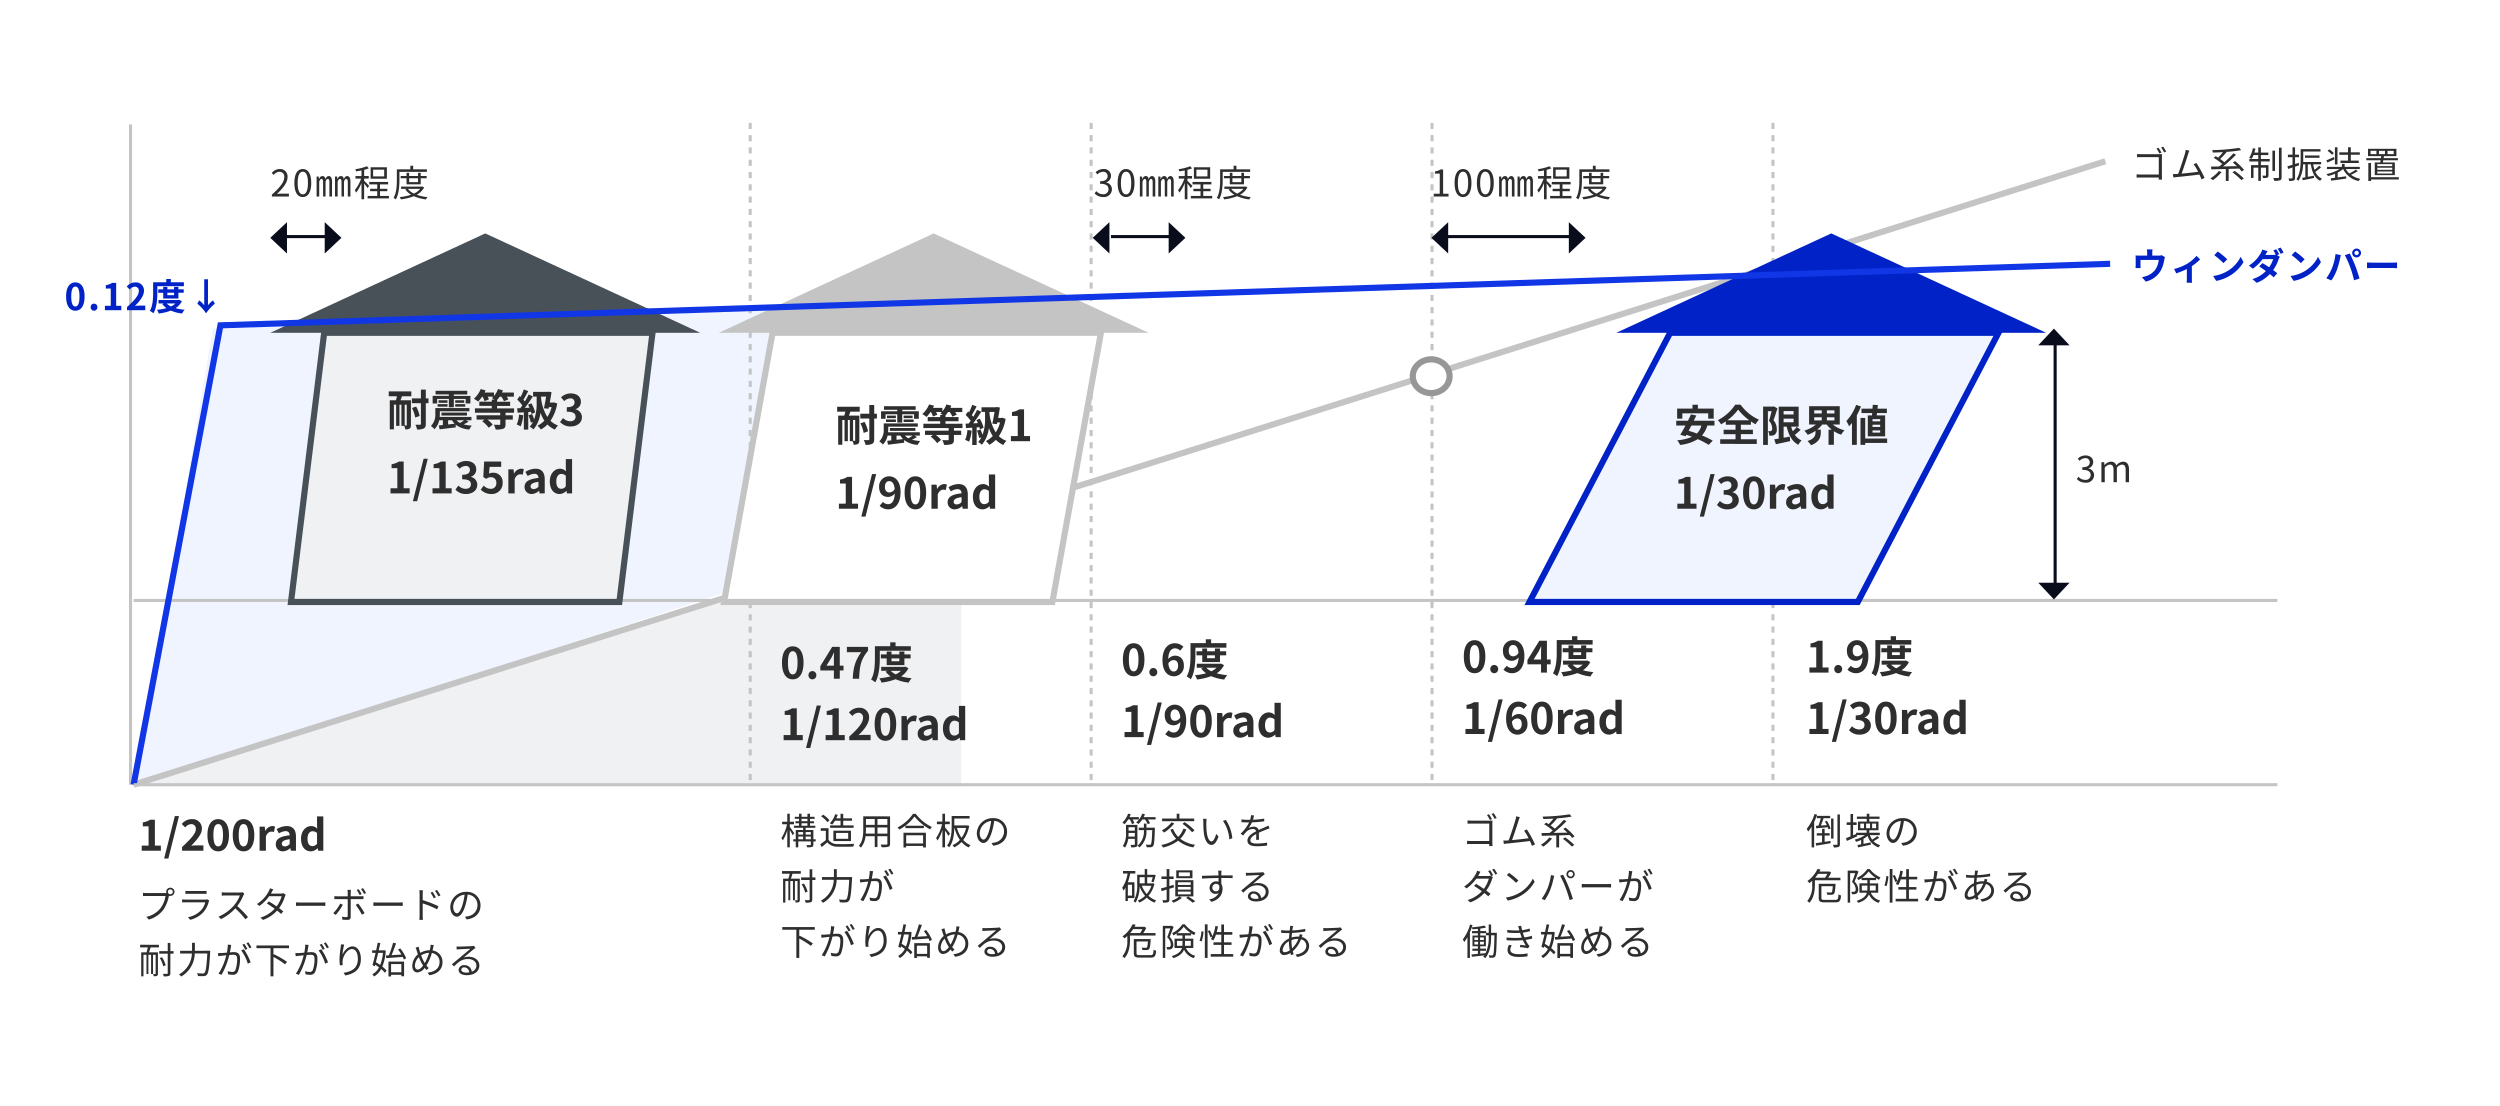 <svg xmlns="http://www.w3.org/2000/svg" width="814" height="360" viewBox="0 0 814 360">
  <g id="Group_75340" data-name="Group 75340" transform="translate(-273 -3754)">
    <path id="Path_361439" data-name="Path 361439" d="M0,0H814V360H0Z" transform="translate(273 3754)" fill="#fff"/>
    <path id="Path_355191" data-name="Path 355191" d="M1236.229,9151.053l244.053-9.013v69.648l-268.69,87.926Z" transform="translate(-894 -5290)" fill="#eff4ff"/>
    <path id="Path_361446" data-name="Path 361446" d="M0,0H698.031" transform="translate(316.5 3949.5)" fill="none" stroke="#c4c4c4" stroke-width="1"/>
    <path id="Path_355192" data-name="Path 355192" d="M260-55.44V31H-9.076Z" transform="translate(326 3979)" fill="#f0f1f3"/>
    <path id="Path_361440" data-name="Path 361440" d="M0,203,642,0" transform="translate(316.5 3806.5)" fill="none" stroke="#c4c4c4" stroke-width="2"/>
    <path id="Path_361456" data-name="Path 361456" d="M4.584,10.3c-.2-.324-1.092-1.656-1.428-2.1V7.376H4.524V6.548H3.156V3.956H2.34V6.548H.66v.828H2.244a13.025,13.025,0,0,1-1.824,4.5,4.978,4.978,0,0,1,.456.768A12.53,12.53,0,0,0,2.34,9.3v5.6h.816V9.26c.348.588.768,1.32.936,1.7ZM8.316,12.26v-.876h1.692v.876Zm-2.4-.876H7.5v.876H5.916ZM7.5,9.92v.828H5.916V9.92Zm2.508,0v.828H8.316V9.92ZM6.972,7.052H8.9v.8H6.972Zm0-1.44H8.9v.78H6.972ZM11.6,12.26h-.768V9.248H8.316V8.54h3.156V7.856H9.744v-.8h1.308v-.66H9.744v-.78h1.488V4.94H9.744V3.956H8.9V4.94H6.972V3.956H6.156V4.94H4.776v.672h1.38v.78H5.016v.66h1.14v.8H4.5V8.54h3v.708H5.1V12.26H4.284v.7H5.1v1.92h.816v-1.92h4.092v1.008c0,.144-.048.192-.192.2-.168,0-.684.012-1.26-.012a3.434,3.434,0,0,1,.252.72,5.435,5.435,0,0,0,1.62-.12c.324-.132.408-.36.408-.78v-1.02H11.6ZM19.68,6.236V7.76h-3.4v.78H23.94V7.76H20.556V6.236h2.868v-.78H20.556V3.968H19.68V5.456H18.288a10.439,10.439,0,0,0,.48-1.14l-.84-.192a7.348,7.348,0,0,1-1.74,2.94,4.362,4.362,0,0,1,.768.432,8.329,8.329,0,0,0,.912-1.26Zm-1.452,3.972h3.948v1.908H18.228Zm4.848,2.64V9.476H17.352v3.372ZM16.1,6.1a9.131,9.131,0,0,0-2.088-1.848l-.66.54a8.279,8.279,0,0,1,2.04,1.9ZM15.768,8.66H13.224V9.5h1.668v3.036A20.038,20.038,0,0,1,13.068,13.9l.48.9c.636-.516,1.236-1.032,1.812-1.536a4.276,4.276,0,0,0,3.4,1.416c1.32.048,3.78.024,5.088-.024a4.06,4.06,0,0,1,.288-.912c-1.4.1-4.068.132-5.376.084a3.493,3.493,0,0,1-2.988-1.344ZM31.7,10.412V8.42h3.228v1.992Zm-3.8,0c.036-.444.048-.888.048-1.284V8.42h2.868v1.992ZM30.816,5.66V7.58H27.948V5.66Zm4.116,1.92H31.7V5.66h3.228Zm.876-2.772H27.072v4.32c0,1.668-.12,3.78-1.44,5.268a2.912,2.912,0,0,1,.684.588,6.89,6.89,0,0,0,1.5-3.72h3V14.8H31.7v-3.54h3.228V13.7c0,.228-.084.3-.324.312-.216,0-1.032.012-1.872-.024a3.527,3.527,0,0,1,.3.864,7.83,7.83,0,0,0,2.232-.144c.384-.156.54-.42.54-1ZM46.56,10.952v2.676H41.052V10.952Zm-6.384,3.972h.876v-.492H46.56v.492h.912V10.148h-7.3ZM40.8,7.856v.792h6.012V7.856Zm2.472-3.864a13.479,13.479,0,0,1-5.028,4.416,3.244,3.244,0,0,1,.552.708,14.777,14.777,0,0,0,4.98-4.26,16.049,16.049,0,0,0,5.076,4.188,4.074,4.074,0,0,1,.588-.768,14.255,14.255,0,0,1-5.268-4.284ZM55.344,10.46C55.1,10.136,54.072,8.816,53.7,8.4V7.352h1.548V6.524H53.7V3.956h-.852V6.524H51.06v.828h1.68a13.209,13.209,0,0,1-1.956,4.524,4.8,4.8,0,0,1,.456.8,12.468,12.468,0,0,0,1.608-3.444V14.9H53.7V9.44a19.746,19.746,0,0,1,1.092,1.728Zm5.232-1.884a9.325,9.325,0,0,1-1.5,3.228,10.646,10.646,0,0,1-1.5-3.228Zm.456-.84-.156.024H56.724V5.516H61.7V4.688H55.86V8.036c0,1.9-.132,4.476-1.5,6.312a3.4,3.4,0,0,1,.708.528c1.332-1.752,1.608-4.332,1.656-6.3h.06a12.493,12.493,0,0,0,1.752,3.9,6.83,6.83,0,0,1-2.4,1.716,3.055,3.055,0,0,1,.552.708,8.116,8.116,0,0,0,2.388-1.752A6.918,6.918,0,0,0,61.4,14.936a3.978,3.978,0,0,1,.6-.744A6.437,6.437,0,0,1,59.628,12.5a10.77,10.77,0,0,0,1.944-4.6ZM73.9,9.8a4.348,4.348,0,0,0-4.6-4.416,5.115,5.115,0,0,0-5.244,4.884c0,1.98,1.068,3.2,2.136,3.2,1.116,0,2.064-1.26,2.8-3.732a23.606,23.606,0,0,0,.72-3.456,3.342,3.342,0,0,1,3.2,3.48,3.624,3.624,0,0,1-3.048,3.564,9.064,9.064,0,0,1-1.032.156l.564.888C72.24,14,73.9,12.32,73.9,9.8Zm-8.9.384A4.186,4.186,0,0,1,68.712,6.3a19.607,19.607,0,0,1-.672,3.24c-.612,2.028-1.248,2.832-1.812,2.832C65.688,12.368,64.992,11.7,64.992,10.184ZM.624,23.48H3.132c-.132.54-.276,1.128-.432,1.608H.972v7.8h.744V25.88h.972v6.252h.624V25.88h.876v6.252h.636V25.88h.852v6.132c0,.108-.036.132-.144.144-.084,0-.384,0-.708-.012a2.423,2.423,0,0,1,.24.72A2.407,2.407,0,0,0,6.12,32.72c.24-.12.3-.336.3-.708V25.088h-2.9c.168-.48.348-1.056.516-1.608H6.744v-.864H.624Zm10.884,1.2H10.476V22.028H9.612V24.68H6.84v.84H9.612v6.312c0,.192-.06.252-.252.252-.156.012-.708.012-1.332,0a3.286,3.286,0,0,1,.3.828,4.527,4.527,0,0,0,1.7-.168c.312-.144.444-.384.444-.912V25.52h1.032ZM8.952,29.312a9.551,9.551,0,0,0-1.2-2.64l-.72.264A9.811,9.811,0,0,1,8.16,29.6Zm9.5-4.74V21.98h-.924v2.592H13.644v.888h3.84a8.086,8.086,0,0,1-4.2,6.8,3.192,3.192,0,0,1,.684.708,8.832,8.832,0,0,0,4.44-7.512H22.5c-.228,4.224-.492,5.916-.924,6.324a.688.688,0,0,1-.552.18c-.3,0-1.068-.012-1.884-.084a1.952,1.952,0,0,1,.3.912,15.511,15.511,0,0,0,1.92.036,1.319,1.319,0,0,0,1.02-.48c.528-.6.78-2.388,1.044-7.308.012-.132.024-.468.024-.468Zm11.832-1.9-1.1-.108a13.4,13.4,0,0,1-.312,2.616c-.732.06-1.428.12-1.824.132s-.7.012-1.08,0l.108,1.032c.3-.048.8-.108,1.08-.144.312-.036.888-.1,1.524-.156a19.034,19.034,0,0,1-2.532,5.976l.972.4a24.491,24.491,0,0,0,2.532-6.468c.516-.048,1-.084,1.284-.084.768,0,1.272.2,1.272,1.3a10.139,10.139,0,0,1-.564,3.672,1,1,0,0,1-1.056.624,5.842,5.842,0,0,1-1.464-.252l.156,1.008a7.27,7.27,0,0,0,1.416.168,1.689,1.689,0,0,0,1.752-1,11.64,11.64,0,0,0,.7-4.332c0-1.632-.876-2.04-1.956-2.04-.288,0-.78.036-1.344.084.132-.648.24-1.356.312-1.7C30.192,23.156,30.24,22.9,30.288,22.676Zm4.128,1.392-.876.4a14.078,14.078,0,0,1,2.148,4.308l.924-.444A20.471,20.471,0,0,0,34.416,24.068Zm.144-1.74-.648.264a14.69,14.69,0,0,1,.972,1.668l.66-.288A17.007,17.007,0,0,0,34.56,22.328Zm1.32-.492-.636.276a13.456,13.456,0,0,1,1,1.656l.648-.288A17.318,17.318,0,0,0,35.88,21.836ZM11.3,41.732v-.888H.708v.888H5.292V50.9H6.24V44.588a27.359,27.359,0,0,1,3.792,2.388l.624-.8A29.648,29.648,0,0,0,6.4,43.688l-.156.18V41.732Zm6.384-1.056-1.1-.108a13.4,13.4,0,0,1-.312,2.616c-.732.06-1.428.12-1.824.132s-.7.012-1.08,0l.108,1.032c.3-.048.8-.108,1.08-.144.312-.036.888-.1,1.524-.156a19.034,19.034,0,0,1-2.532,5.976l.972.4a24.491,24.491,0,0,0,2.532-6.468c.516-.048,1-.084,1.284-.084.768,0,1.272.2,1.272,1.3a10.139,10.139,0,0,1-.564,3.672,1,1,0,0,1-1.056.624,5.842,5.842,0,0,1-1.464-.252l.156,1.008a7.27,7.27,0,0,0,1.416.168,1.689,1.689,0,0,0,1.752-1,11.64,11.64,0,0,0,.7-4.332c0-1.632-.876-2.04-1.956-2.04-.288,0-.78.036-1.344.084.132-.648.24-1.356.312-1.7C17.592,41.156,17.64,40.9,17.688,40.676Zm4.128,1.392-.876.4a14.078,14.078,0,0,1,2.148,4.308l.924-.444A20.471,20.471,0,0,0,21.816,42.068Zm.144-1.74-.648.264a14.689,14.689,0,0,1,.972,1.668l.66-.288A17.007,17.007,0,0,0,21.96,40.328Zm1.32-.492-.636.276a13.456,13.456,0,0,1,1,1.656l.648-.288A17.318,17.318,0,0,0,23.28,39.836Zm5.988.7L28.212,40.5c-.024.324-.048.672-.1,1.032a31.71,31.71,0,0,0-.372,3.876,14.613,14.613,0,0,0,.132,1.908l.924-.072a5.593,5.593,0,0,1-.024-1.476c.144-1.572,1.536-3.756,3.036-3.756,1.26,0,1.908,1.368,1.908,3.264,0,3.012-2.04,4.08-4.644,4.464l.564.864c2.976-.54,5.064-2,5.064-5.34,0-2.52-1.14-4.116-2.736-4.116-1.524,0-2.772,1.5-3.264,2.724A22.279,22.279,0,0,1,29.268,40.532ZM42.96,44.96c1.416-.084,3.42-.24,5.364-.384a6.614,6.614,0,0,1,.36.852L49.452,45A13.315,13.315,0,0,0,47.52,41.8l-.708.36A14.311,14.311,0,0,1,47.9,43.8c-1.116.072-2.232.144-3.216.2.5-1.116,1.056-2.616,1.476-3.84l-.972-.2a30.371,30.371,0,0,1-1.38,4.092l-.948.048Zm-1.068-1.7A13.976,13.976,0,0,1,40.98,47.2c-.456-.324-.948-.624-1.4-.888.24-.936.5-1.992.756-3.06Zm.372-.852-.156.024h-1.6c.192-.828.372-1.644.516-2.376l-.852-.1c-.144.744-.312,1.6-.5,2.472H38.364v.828h1.128c-.348,1.488-.708,2.964-1.008,3.984l.744.4.144-.516c.408.252.84.552,1.236.852a5.274,5.274,0,0,1-2.172,2.256,3.959,3.959,0,0,1,.552.72A6.536,6.536,0,0,0,41.3,48.524a9.167,9.167,0,0,1,1.236,1.212l.54-.708a8.789,8.789,0,0,0-1.392-1.3,15.828,15.828,0,0,0,1.116-5.22Zm5.616,4.5V49.58H44.532V46.9Zm-4.2,4.02h.852v-.54H47.88v.492h.888V46.088H43.68ZM58.428,40.712l-1.032-.1a7.207,7.207,0,0,1-.072.912c-.048.288-.12.576-.192.876a6.055,6.055,0,0,0-3.084.852c-.108-.336-.216-.66-.288-.936-.084-.336-.18-.732-.24-1.068l-1,.324a8.1,8.1,0,0,1,.4,1.08c.108.36.228.732.36,1.1a5.029,5.029,0,0,0-1.848,3.72c0,1.4.756,2.16,1.668,2.16a3.251,3.251,0,0,0,2.376-1.5,8.366,8.366,0,0,0,.564.7l.756-.624a7.4,7.4,0,0,1-.744-.84,15.559,15.559,0,0,0,1.752-4.08,2.913,2.913,0,0,1,2.52,3c0,1.848-1.392,3.168-3.9,3.384l.564.852c2.568-.36,4.284-1.812,4.284-4.2a3.738,3.738,0,0,0-3.24-3.852c.072-.288.132-.564.192-.828C58.272,41.42,58.344,41.012,58.428,40.712Zm-6.132,6.7a4.078,4.078,0,0,1,1.3-2.784,13.565,13.565,0,0,0,1.08,2.3c.1.156.18.312.276.456-.528.708-1.164,1.308-1.752,1.308C52.656,48.692,52.3,48.2,52.3,47.408Zm2.964-1.236a13.555,13.555,0,0,1-.936-2.112,5.331,5.331,0,0,1,2.58-.828,15.5,15.5,0,0,1-1.4,3.336C55.416,46.436,55.332,46.3,55.26,46.172ZM67.392,48.74a.877.877,0,0,1,.96-.768A1.636,1.636,0,0,1,69.96,49.6a6.161,6.161,0,0,1-.972.072C68.052,49.676,67.392,49.316,67.392,48.74Zm-1.536-7.584.036,1c.252-.036.528-.06.792-.072.636-.036,3.036-.144,3.672-.168-.612.54-2.112,1.8-2.784,2.352-.7.588-2.232,1.872-3.228,2.688l.684.708c1.524-1.548,2.592-2.4,4.6-2.4,1.56,0,2.688.888,2.688,2.064a2.108,2.108,0,0,1-1.5,2.052,2.323,2.323,0,0,0-2.448-2.124,1.685,1.685,0,0,0-1.848,1.56c0,1,1,1.7,2.628,1.7,2.544,0,4.128-1.248,4.128-3.18,0-1.62-1.428-2.82-3.42-2.82a5.078,5.078,0,0,0-1.668.252c.936-.78,2.568-2.172,3.168-2.628.216-.18.456-.336.672-.492l-.552-.7a2.83,2.83,0,0,1-.648.1c-.636.06-3.492.156-4.116.156A7.154,7.154,0,0,1,65.856,41.156Z" transform="translate(527 4015)" fill="#2e2e2e"/>
    <path id="Path_361457" data-name="Path 361457" d="M2.892,5.828a7.686,7.686,0,0,1,.66,1.488l.792-.3a6.318,6.318,0,0,0-.552-1.188H5.82V5.06H2.748a9.106,9.106,0,0,0,.42-.924L2.316,3.92A7.6,7.6,0,0,1,.42,6.86a4.755,4.755,0,0,1,.744.5A9.518,9.518,0,0,0,2.328,5.828ZM2.412,11.4c.036-.42.048-.828.048-1.2H4.5v1.2ZM4.5,8.336V9.464H2.46V8.336Zm.84-.756H1.62v2.6A7.238,7.238,0,0,1,.576,14.492a2.734,2.734,0,0,1,.72.492A6.473,6.473,0,0,0,2.34,12.128H4.5V13.9c0,.144-.048.192-.216.2-.144,0-.636,0-1.2-.012a3.18,3.18,0,0,1,.252.816,4.121,4.121,0,0,0,1.6-.156c.312-.132.408-.372.408-.84Zm2.94.9V7.16H7.452V8.48H5.772V9.3h1.68a6.11,6.11,0,0,1-2.088,5.088,2.748,2.748,0,0,1,.624.552A6.742,6.742,0,0,0,8.28,9.3h1.884c-.1,3.18-.228,4.332-.432,4.6a.443.443,0,0,1-.408.156,11.516,11.516,0,0,1-1.248-.06,2,2,0,0,1,.252.852,9,9,0,0,0,1.4,0,.933.933,0,0,0,.744-.4c.324-.42.432-1.74.552-5.556.012-.12.012-.408.012-.408ZM7.368,5.06A7.15,7.15,0,0,0,7.8,4.136L6.924,3.92a6.682,6.682,0,0,1-2,2.868,4.1,4.1,0,0,1,.744.516,7.745,7.745,0,0,0,1.26-1.476h.888a6.619,6.619,0,0,1,.852,1.524l.78-.312A6.8,6.8,0,0,0,8.76,5.828h2.508V5.06Zm16.464.456H19.02V3.944h-.888V5.516H13.38V6.38H23.832ZM20.016,7.244A17.944,17.944,0,0,1,23.16,9.968l.78-.612A18.665,18.665,0,0,0,20.724,6.7ZM16.44,6.752A9.813,9.813,0,0,1,13.284,9.38a5.126,5.126,0,0,1,.732.708A12.688,12.688,0,0,0,17.34,7.1ZM20.328,8.8a7.314,7.314,0,0,1-1.7,2.7,7.7,7.7,0,0,1-1.7-2.64l-.852.264A9.378,9.378,0,0,0,17.94,12.1a11.658,11.658,0,0,1-4.824,2.016,3.555,3.555,0,0,1,.564.84,12.908,12.908,0,0,0,4.92-2.232,10.6,10.6,0,0,0,4.944,2.184,3.656,3.656,0,0,1,.588-.84A10.317,10.317,0,0,1,19.3,12.1a8.394,8.394,0,0,0,1.956-3.036Zm7.548-3.18L26.712,5.6A5.413,5.413,0,0,1,26.8,6.668c0,.7.024,2.16.132,3.2.324,3.108,1.416,4.236,2.556,4.236.8,0,1.536-.7,2.256-2.736l-.756-.852c-.312,1.2-.876,2.448-1.488,2.448-.852,0-1.44-1.332-1.632-3.336-.084-1-.1-2.088-.084-2.844A9.137,9.137,0,0,1,27.876,5.624Zm6.252.336-.936.324A12.158,12.158,0,0,1,35.28,12.32l.96-.4A12.9,12.9,0,0,0,34.128,5.96ZM43.32,4.508l-.984-.084a6.147,6.147,0,0,1-.3,1.5c-.264.012-.54.012-.792.012A17.563,17.563,0,0,1,39.216,5.8v.9c.66.048,1.452.072,1.968.072h.528a12.659,12.659,0,0,1-2.772,3.672l.816.6A15.852,15.852,0,0,1,40.848,9.8a3.159,3.159,0,0,1,2.064-.876A1,1,0,0,1,44,9.668c-1.4.732-2.832,1.62-2.832,3.036,0,1.464,1.38,1.836,3.1,1.836a28.19,28.19,0,0,0,3.288-.216l.024-.96a21.368,21.368,0,0,1-3.276.288c-1.236,0-2.172-.144-2.172-1.08,0-.792.78-1.428,1.9-2.016,0,.636-.012,1.416-.036,1.872h.924c-.012-.588-.024-1.608-.036-2.3.912-.432,1.764-.78,2.436-1.032a10.449,10.449,0,0,1,1.068-.384l-.4-.9c-.336.18-.624.312-.984.468-.624.288-1.356.576-2.172.972a1.549,1.549,0,0,0-1.608-1.08,3.436,3.436,0,0,0-1.668.444,9.527,9.527,0,0,0,1.08-1.86,34.71,34.71,0,0,0,3.984-.336l.012-.888a29.512,29.512,0,0,1-3.66.372A12.25,12.25,0,0,0,43.32,4.508ZM3.588,27.068v3.54H2.232v-3.54Zm.78,4.344V26.276H2.232a20.275,20.275,0,0,0,.756-2.856H4.656v-.828h-4v.828H2.136A11.355,11.355,0,0,1,.384,28.064a3.966,3.966,0,0,1,.408.948,7.545,7.545,0,0,0,.66-1v4.356h.78v-.96Zm3.348-6.8v2H6.06v-2Zm2.172,2.8a8.061,8.061,0,0,1-1.512,2.688A8.6,8.6,0,0,1,6.792,27.4Zm.48-.828-.156.036H8.532v-2H10.32a14.185,14.185,0,0,1-.432,1.476l.7.192a17.958,17.958,0,0,0,.708-2.352l-.564-.144-.132.036H8.532V21.968H7.716v1.848H5.268v3.06a10.6,10.6,0,0,1-1.176,5.58,3.792,3.792,0,0,1,.672.432,10.715,10.715,0,0,0,1.284-5.316A10.033,10.033,0,0,0,7.836,30.68,7.238,7.238,0,0,1,5.472,32.2a2.753,2.753,0,0,1,.492.684,7.758,7.758,0,0,0,2.412-1.62A7.967,7.967,0,0,0,10.92,32.9a2.5,2.5,0,0,1,.552-.708A7.758,7.758,0,0,1,8.94,30.668a9.278,9.278,0,0,0,1.944-3.888Zm12.048-2.292h-3.6V23.048h3.6Zm.852-1.908h-5.28v2.568h5.28ZM17.256,27.92l-.12-.828-1.392.42V25.2h1.38V24.38h-1.38V21.968h-.876V24.38h-1.7V25.2h1.7v2.568c-.708.2-1.356.384-1.872.516l.24.864,1.632-.492v3.216c0,.18-.06.228-.216.228s-.648.012-1.188,0a3,3,0,0,1,.264.8,4.374,4.374,0,0,0,1.6-.144c.3-.144.42-.4.42-.888v-3.48Zm1.26,1.38h4.176v.9H18.516Zm0-1.524h4.176v.888H18.516Zm0-1.512h4.176v.864H18.516Zm5.052,4.608v-5.28H17.676v5.28H19a8.247,8.247,0,0,1-2.568,1.416,6.058,6.058,0,0,1,.612.636,10.157,10.157,0,0,0,2.784-1.572l-.792-.48Zm-2.364.5a13.44,13.44,0,0,1,2.1,1.548l.876-.468a15.637,15.637,0,0,0-2.328-1.56Zm11.52-8.88H31.632c.012.1.06.444.072.756.012.168.024.456.024.792-1.788.024-4.044.1-5.376.12l.024.924c1.5-.108,3.54-.192,5.364-.2.012.42.012.852.012,1.212a2.4,2.4,0,0,0-.8-.132,2.1,2.1,0,0,0-2.112,2.088,1.91,1.91,0,0,0,1.968,2,1.69,1.69,0,0,0,1.044-.324,4.161,4.161,0,0,1-3.18,2.124l.8.792c2.8-.84,3.588-2.64,3.588-4.26a2.916,2.916,0,0,0-.384-1.536c-.012-.552-.024-1.3-.024-1.98h.168c1.752,0,2.844.024,3.516.06l.012-.888c-.576,0-2.052-.012-3.516-.012h-.18c0-.324.012-.6.012-.78C32.676,23.1,32.7,22.628,32.724,22.5ZM29.736,28.04a1.223,1.223,0,0,1,1.212-1.272,1.076,1.076,0,0,1,1.068.756c.108,1.14-.348,1.7-1.056,1.7A1.156,1.156,0,0,1,29.736,28.04Zm12.456,2.7a.877.877,0,0,1,.96-.768A1.636,1.636,0,0,1,44.76,31.6a6.161,6.161,0,0,1-.972.072C42.852,31.676,42.192,31.316,42.192,30.74Zm-1.536-7.584.036,1c.252-.036.528-.06.792-.072.636-.036,3.036-.144,3.672-.168-.612.54-2.112,1.8-2.784,2.352-.7.588-2.232,1.872-3.228,2.688l.684.708c1.524-1.548,2.592-2.4,4.6-2.4,1.56,0,2.688.888,2.688,2.064a2.108,2.108,0,0,1-1.5,2.052,2.323,2.323,0,0,0-2.448-2.124,1.685,1.685,0,0,0-1.848,1.56c0,1,1,1.7,2.628,1.7,2.544,0,4.128-1.248,4.128-3.18,0-1.62-1.428-2.82-3.42-2.82a5.078,5.078,0,0,0-1.668.252c.936-.78,2.568-2.172,3.168-2.628.216-.18.456-.336.672-.492l-.552-.7a2.83,2.83,0,0,1-.648.1c-.636.06-3.492.156-4.116.156A7.155,7.155,0,0,1,40.656,23.156ZM6.972,41.528A10.275,10.275,0,0,1,6.24,42.8H2.988a13.093,13.093,0,0,0,.96-1.272Zm4.272,2.088V42.8h-4a11.438,11.438,0,0,0,.984-1.668L7.6,40.724l-.144.048H4.4c.132-.228.252-.456.36-.672l-.984-.168A9.824,9.824,0,0,1,.468,43.88a2.467,2.467,0,0,1,.66.66,11.612,11.612,0,0,0,.924-.768v1.344a7.455,7.455,0,0,1-1.62,5.256,2.706,2.706,0,0,1,.684.6c1.536-1.644,1.812-4.116,1.812-5.844V43.616ZM6.18,50c-.96,0-1.128-.12-1.128-.648V45.536h3.7c-.084,1.272-.18,1.788-.336,1.956-.1.1-.2.108-.4.108a10.108,10.108,0,0,1-1.32-.06,1.9,1.9,0,0,1,.24.78,12.137,12.137,0,0,0,1.464.012,1,1,0,0,0,.732-.3c.264-.288.4-1.044.516-2.916.012-.12.012-.36.012-.36H4.176v4.608c0,1.164.468,1.44,1.992,1.44H9.576c1.416,0,1.716-.48,1.872-2.256a2.519,2.519,0,0,1-.84-.336C10.524,49.712,10.4,50,9.552,50Zm10.356-9.564-.132.036h-2.8v10.44H14.4V41.288h1.656c-.276.84-.66,1.992-1.032,2.892a3.256,3.256,0,0,1,1.188,2.28.957.957,0,0,1-.264.8.781.781,0,0,1-.42.108,5.5,5.5,0,0,1-.756-.012,2.174,2.174,0,0,1,.216.792,5.4,5.4,0,0,0,.888-.012,1.314,1.314,0,0,0,.648-.228,1.539,1.539,0,0,0,.5-1.356,3.5,3.5,0,0,0-1.188-2.484c.432-1.008.912-2.28,1.284-3.276Zm1.68,6.516V45.344h1.8v1.02c0,.192-.012.4-.024.588Zm4.512-1.608v1.608H20.8c.012-.192.024-.372.024-.564V45.344Zm-4.44-2.52a8.833,8.833,0,0,0,2.136-2.076,10.154,10.154,0,0,0,2.292,2.076Zm5.256,4.848V44.624H20.82V43.58h2.016v-.672a8.243,8.243,0,0,0,.984.564,4.36,4.36,0,0,1,.468-.768A9.057,9.057,0,0,1,20.8,39.968H19.98a8.267,8.267,0,0,1-3.348,2.868,3.758,3.758,0,0,1,.444.72,9.378,9.378,0,0,0,1.056-.624v.648h1.884v1.044H17.424v3.048h2.424c-.3,1.02-1.14,1.956-3.312,2.628a2.977,2.977,0,0,1,.48.672c2.112-.672,3.084-1.68,3.5-2.772a5.17,5.17,0,0,0,3.18,2.772,2.293,2.293,0,0,1,.516-.756,4.528,4.528,0,0,1-3.072-2.544Zm2.724-2.136a13.383,13.383,0,0,0,.6-3.216l-.672-.1a12.125,12.125,0,0,1-.624,3.072ZM27.3,50.912h.888V39.956H27.3Zm.972-8.748A11.944,11.944,0,0,1,29.1,44.2l.672-.324a11.332,11.332,0,0,0-.876-2Zm5.268,7.488v-3h2.448v-.828H33.54V43.34h2.712v-.852H33.54V40h-.888v2.484h-1.5c.168-.588.312-1.212.432-1.836l-.864-.144a11.683,11.683,0,0,1-1.452,4.284,7,7,0,0,1,.792.408,8.653,8.653,0,0,0,.84-1.86h1.752v2.484H30.108v.828h2.544v3H29.22V50.5h7.32v-.852Zm9.348-8.976-1.1-.108a13.4,13.4,0,0,1-.312,2.616c-.732.06-1.428.12-1.824.132s-.7.012-1.08,0l.108,1.032c.3-.048.8-.108,1.08-.144.312-.036.888-.1,1.524-.156a19.034,19.034,0,0,1-2.532,5.976l.972.4a24.491,24.491,0,0,0,2.532-6.468c.516-.048,1-.084,1.284-.084.768,0,1.272.2,1.272,1.3a10.139,10.139,0,0,1-.564,3.672,1,1,0,0,1-1.056.624,5.842,5.842,0,0,1-1.464-.252l.156,1.008a7.27,7.27,0,0,0,1.416.168,1.689,1.689,0,0,0,1.752-1,11.64,11.64,0,0,0,.7-4.332c0-1.632-.876-2.04-1.956-2.04-.288,0-.78.036-1.344.084.132-.648.24-1.356.312-1.7C42.792,41.156,42.84,40.9,42.888,40.676Zm4.128,1.392-.876.4a14.078,14.078,0,0,1,2.148,4.308l.924-.444A20.471,20.471,0,0,0,47.016,42.068Zm.144-1.74-.648.264a14.69,14.69,0,0,1,.972,1.668l.66-.288A17.007,17.007,0,0,0,47.16,40.328Zm1.32-.492-.636.276a13.456,13.456,0,0,1,1,1.656l.648-.288A17.319,17.319,0,0,0,48.48,39.836Zm7.584.66-1.008-.024a5.236,5.236,0,0,1-.024.576c-.024.264-.06.576-.1.924-.276.012-.54.012-.816.012a16.573,16.573,0,0,1-1.98-.156l.024.9c.492.036,1.428.084,1.944.084.24,0,.48,0,.732-.012-.048.564-.108,1.164-.132,1.764-1.656.768-3,2.34-3,3.888a1.357,1.357,0,0,0,1.416,1.512,4.131,4.131,0,0,0,2.04-.66c.06.24.12.468.192.672l.864-.264q-.144-.45-.288-.972a9.992,9.992,0,0,0,2.676-3.9,2.169,2.169,0,0,1,1.728,2.052c0,1.56-1.344,2.676-3.516,2.9l.516.8c2.784-.444,3.924-1.932,3.924-3.66a2.934,2.934,0,0,0-2.388-2.82c0-.024.012-.036.012-.048.06-.192.168-.516.24-.684l-.948-.24a3.249,3.249,0,0,1-.132.7c-.012.048-.024.084-.036.12-.144-.012-.288-.012-.444-.012a7.673,7.673,0,0,0-2.016.3c.036-.5.072-1.008.132-1.476A38.2,38.2,0,0,0,60,42.32l-.012-.888a23.918,23.918,0,0,1-4.212.516c.048-.348.1-.66.144-.912A3.966,3.966,0,0,1,56.064,40.5Zm-.552,5.088c0-.168,0-.324.012-.492a5.867,5.867,0,0,1,2.028-.384h.2a7.955,7.955,0,0,1-2.04,3.072A12.871,12.871,0,0,1,55.512,45.584ZM52.62,48.3a3.786,3.786,0,0,1,2.052-2.832v.216A14.562,14.562,0,0,0,54.96,48.4a3.006,3.006,0,0,1-1.656.636C52.848,49.04,52.62,48.788,52.62,48.3Zm14.772.444a.877.877,0,0,1,.96-.768A1.636,1.636,0,0,1,69.96,49.6a6.161,6.161,0,0,1-.972.072C68.052,49.676,67.392,49.316,67.392,48.74Zm-1.536-7.584.036,1c.252-.036.528-.06.792-.072.636-.036,3.036-.144,3.672-.168-.612.54-2.112,1.8-2.784,2.352-.7.588-2.232,1.872-3.228,2.688l.684.708c1.524-1.548,2.592-2.4,4.6-2.4,1.56,0,2.688.888,2.688,2.064a2.108,2.108,0,0,1-1.5,2.052,2.323,2.323,0,0,0-2.448-2.124,1.685,1.685,0,0,0-1.848,1.56c0,1,1,1.7,2.628,1.7,2.544,0,4.128-1.248,4.128-3.18,0-1.62-1.428-2.82-3.42-2.82a5.078,5.078,0,0,0-1.668.252c.936-.78,2.568-2.172,3.168-2.628.216-.18.456-.336.672-.492l-.552-.7a2.83,2.83,0,0,1-.648.1c-.636.06-3.492.156-4.116.156A7.154,7.154,0,0,1,65.856,41.156Z" transform="translate(638 4015)" fill="#2e2e2e"/>
    <path id="Path_361458" data-name="Path 361458" d="M8.808,4.1l-.648.276A11.248,11.248,0,0,1,9.108,6l.672-.3A17.658,17.658,0,0,0,8.808,4.1Zm1.524-.348-.66.276a13.138,13.138,0,0,1,.972,1.6l.672-.288C11.064,4.88,10.62,4.16,10.332,3.752Zm-8.5,2.376V7.2c.276-.012.864-.036,1.32-.036H8.9v5.664H3.012a12.477,12.477,0,0,1-1.332-.072v1.092C2,13.82,2.544,13.8,3.036,13.8H8.9c-.012.288-.024.54-.024.672H9.96c-.012-.192-.048-.732-.048-1.164V7.112c0-.288.024-.66.036-.936-.24.012-.6.024-.9.024h-5.9A12.11,12.11,0,0,1,1.836,6.128Zm17.028-1.08-1.2-.24a7.55,7.55,0,0,1-.228,1.152c-.336,1.176-1.56,5.016-2.232,6.672-.216.012-.42.024-.6.036-.348.012-.756.024-1.116.012l.18,1.116c.348-.048.7-.108,1-.132,1.608-.144,5.628-.588,7.476-.828.276.588.5,1.14.66,1.572l1.008-.456a33.81,33.81,0,0,0-2.664-4.884l-.9.408a17.043,17.043,0,0,1,1.464,2.46c-1.32.18-3.624.432-5.388.6.6-1.56,1.788-5.244,2.136-6.372C18.612,5.66,18.744,5.348,18.864,5.048Zm9.588,6.636A9.761,9.761,0,0,1,25.7,14.06a4.485,4.485,0,0,1,.792.612,13.5,13.5,0,0,0,2.856-2.652Zm8.22-.372a19.716,19.716,0,0,0-2.94-2.856l-.72.456c.432.36.888.768,1.32,1.2-1.524.024-3.072.06-4.5.084A42.676,42.676,0,0,0,34.044,6.38l-.84-.456a31.15,31.15,0,0,1-2.964,2.9,11.578,11.578,0,0,0-1.368-1.056A21.837,21.837,0,0,0,30.96,5.54l-.132-.072a43.21,43.21,0,0,0,4.9-.588l-.648-.744a63.165,63.165,0,0,1-8.8.744,3.107,3.107,0,0,1,.216.792c1.056-.024,2.184-.072,3.3-.132a16.2,16.2,0,0,1-1.584,1.788c-.276-.168-.552-.336-.816-.48l-.6.552a16.058,16.058,0,0,1,2.76,2.016c-.36.288-.7.552-1.032.792-.972.012-1.872.024-2.616.036l.1.9c1.272-.036,2.928-.072,4.716-.12v3.888h.924V11l3.444-.108a9.169,9.169,0,0,1,.792.948Zm-3.78.816a22.533,22.533,0,0,1,2.916,2.52l.78-.552a25.574,25.574,0,0,0-2.976-2.46ZM9.18,22.328l-.636.276a13.2,13.2,0,0,1,.96,1.632l-.2-.12a2.375,2.375,0,0,1-.792.108H5.268c.084-.144.168-.288.24-.42.12-.228.336-.636.54-.948l-1.092-.348a4.334,4.334,0,0,1-.384.948A10.915,10.915,0,0,1,.72,27.644l.8.612A13.268,13.268,0,0,0,4.7,25.088H8.76a10.138,10.138,0,0,1-1.632,3.324c-.84-.588-1.74-1.176-2.532-1.632l-.648.672c.768.48,1.692,1.1,2.544,1.728a10.34,10.34,0,0,1-4.644,2.88l.864.756a11.511,11.511,0,0,0,4.572-3.048c.5.384.948.756,1.308,1.08L9.3,30.02c-.384-.312-.852-.672-1.368-1.044a12.746,12.746,0,0,0,1.884-3.744,3.771,3.771,0,0,1,.276-.636l-.564-.336.636-.288A17.007,17.007,0,0,0,9.18,22.328Zm1.32-.48-.636.264a12.615,12.615,0,0,1,1,1.656l.648-.288A15.782,15.782,0,0,0,10.5,21.848ZM15.324,23.2l-.684.732a24.922,24.922,0,0,1,2.988,2.508l.756-.756A26.277,26.277,0,0,0,15.324,23.2Zm-1.032,8.04.636.984a13.153,13.153,0,0,0,4.716-1.86A11.989,11.989,0,0,0,23.676,26.1l-.576-1.02a11.3,11.3,0,0,1-4.008,4.416A12.391,12.391,0,0,1,14.292,31.244Zm20.3-7.608a.792.792,0,1,1,.792.792A.794.794,0,0,1,34.6,23.636Zm-.552,0a1.344,1.344,0,0,0,2.688,0,1.344,1.344,0,1,0-2.688,0Zm-6.228,4.752a15.762,15.762,0,0,1-1.848,3.264l1.02.432a17.4,17.4,0,0,0,1.764-3.3,26.313,26.313,0,0,0,1.092-3.756c.048-.252.144-.6.216-.864l-1.068-.228A18.292,18.292,0,0,1,27.816,28.388Zm5.9-.456a35.96,35.96,0,0,1,1.356,4.128l1.068-.348c-.312-1.08-.948-2.916-1.44-4.1a38.794,38.794,0,0,0-1.752-3.792l-.972.324A30.687,30.687,0,0,1,33.72,27.932Zm5.3-1.128V27.98c.372-.036,1.008-.06,1.668-.06H47.28c.54,0,1.044.048,1.284.06V26.8c-.264.024-.7.06-1.3.06H40.692C40.02,26.864,39.384,26.828,39.024,26.8Zm16.464-4.128-1.1-.108a13.4,13.4,0,0,1-.312,2.616c-.732.06-1.428.12-1.824.132s-.7.012-1.08,0l.108,1.032c.3-.048.8-.108,1.08-.144.312-.036.888-.1,1.524-.156a19.034,19.034,0,0,1-2.532,5.976l.972.4a24.491,24.491,0,0,0,2.532-6.468c.516-.048,1-.084,1.284-.084.768,0,1.272.2,1.272,1.3a10.139,10.139,0,0,1-.564,3.672,1,1,0,0,1-1.056.624,5.842,5.842,0,0,1-1.464-.252l.156,1.008a7.27,7.27,0,0,0,1.416.168,1.689,1.689,0,0,0,1.752-1,11.64,11.64,0,0,0,.7-4.332c0-1.632-.876-2.04-1.956-2.04-.288,0-.78.036-1.344.084.132-.648.24-1.356.312-1.7C55.392,23.156,55.44,22.9,55.488,22.676Zm4.128,1.392-.876.4a14.078,14.078,0,0,1,2.148,4.308l.924-.444A20.471,20.471,0,0,0,59.616,24.068Zm.144-1.74-.648.264a14.689,14.689,0,0,1,.972,1.668l.66-.288A17.008,17.008,0,0,0,59.76,22.328Zm1.32-.492-.636.276a13.456,13.456,0,0,1,1,1.656l.648-.288A17.318,17.318,0,0,0,61.08,21.836ZM8.724,43.856A11.784,11.784,0,0,1,7.7,49.34c-.588.06-1.176.12-1.74.168v-.936H7.836v-.7H5.964v-.768H7.8V43.616H5.976V42.86h1.86v.66h.888ZM4.068,45.632H5.256v.876H4.068Zm0-1.416H5.256v.852H4.068Zm1.836.852v-.852H7.152v.852Zm0,1.44v-.876H7.152v.876Zm3.6-3.78V40.016h-.78v2.712h-.84v-.564H5.976v-.828a16,16,0,0,0,1.86-.324l-.48-.648a31.035,31.035,0,0,1-4.14.576c.084-.228.156-.468.228-.7l-.792-.216A13.972,13.972,0,0,1,.3,44.84a6.247,6.247,0,0,1,.444.9,12.691,12.691,0,0,0,1.056-1.6v6.78h.8v-8.4q.342-.774.612-1.584a2.49,2.49,0,0,1,.216.636C4,41.54,4.6,41.492,5.2,41.432v.732H3.288v.7H5.2v.756H3.444v3.492H5.2v.768H3.408v.7H5.2V49.58l-2.088.192.144.756c1.116-.132,2.568-.288,4.02-.468-.108.156-.228.3-.348.444a2.808,2.808,0,0,1,.66.468c1.692-2,1.92-4.812,1.92-7.116V43.52h1.08c-.1,4.476-.2,6.036-.432,6.372a.347.347,0,0,1-.36.192c-.2,0-.612-.012-1.08-.048a1.908,1.908,0,0,1,.216.78,6.627,6.627,0,0,0,1.2,0,.837.837,0,0,0,.708-.42c.336-.48.42-2.112.528-7.248,0-.108.012-.42.012-.42Zm9.12-1.1a2.8,2.8,0,0,0,.084.3,24.043,24.043,0,0,1-3.96-.144l.06.876a28.754,28.754,0,0,0,4.128.084q.144.432.324.936c.072.2.156.408.24.624a26.9,26.9,0,0,1-4.98-.06l.048.9a34.917,34.917,0,0,0,5.28-.024,12.7,12.7,0,0,0,.936,1.728c-.384-.048-1.164-.132-1.8-.2l-.084.732a22.234,22.234,0,0,1,2.628.384l.492-.732a3.605,3.605,0,0,1-.444-.516,11.92,11.92,0,0,1-.84-1.488,18.711,18.711,0,0,0,2.172-.432l-.144-.9a13.258,13.258,0,0,1-2.4.516c-.1-.24-.192-.492-.276-.72-.084-.252-.18-.528-.264-.828a17.472,17.472,0,0,0,2.364-.48l-.132-.864a13.353,13.353,0,0,1-2.46.54,9.127,9.127,0,0,1-.288-1.428l-1.02.132C18.408,40.892,18.528,41.264,18.624,41.624Zm-2.364,5.2-.936-.192a3.486,3.486,0,0,0-.468,1.716c.012,1.536,1.332,2.232,3.684,2.232a18.25,18.25,0,0,0,2.808-.2l.036-.96a13.588,13.588,0,0,1-2.856.252c-1.884,0-2.772-.492-2.772-1.488A2.326,2.326,0,0,1,16.26,46.82Zm14.1-1.86c1.416-.084,3.42-.24,5.364-.384a6.614,6.614,0,0,1,.36.852L36.852,45A13.315,13.315,0,0,0,34.92,41.8l-.708.36A14.311,14.311,0,0,1,35.3,43.8c-1.116.072-2.232.144-3.216.2.5-1.116,1.056-2.616,1.476-3.84l-.972-.2a30.371,30.371,0,0,1-1.38,4.092l-.948.048Zm-1.068-1.7A13.976,13.976,0,0,1,28.38,47.2c-.456-.324-.948-.624-1.4-.888.24-.936.5-1.992.756-3.06Zm.372-.852-.156.024h-1.6c.192-.828.372-1.644.516-2.376l-.852-.1c-.144.744-.312,1.6-.5,2.472H25.764v.828h1.128c-.348,1.488-.708,2.964-1.008,3.984l.744.4.144-.516c.408.252.84.552,1.236.852a5.274,5.274,0,0,1-2.172,2.256,3.959,3.959,0,0,1,.552.72A6.536,6.536,0,0,0,28.7,48.524a9.167,9.167,0,0,1,1.236,1.212l.54-.708a8.789,8.789,0,0,0-1.392-1.3,15.828,15.828,0,0,0,1.116-5.22Zm5.616,4.5V49.58H31.932V46.9Zm-4.2,4.02h.852v-.54H35.28v.492h.888V46.088H31.08ZM45.828,40.712l-1.032-.1a7.207,7.207,0,0,1-.072.912c-.048.288-.12.576-.192.876a6.055,6.055,0,0,0-3.084.852c-.108-.336-.216-.66-.288-.936-.084-.336-.18-.732-.24-1.068l-1,.324a8.1,8.1,0,0,1,.4,1.08c.108.36.228.732.36,1.1a5.029,5.029,0,0,0-1.848,3.72c0,1.4.756,2.16,1.668,2.16a3.251,3.251,0,0,0,2.376-1.5,8.367,8.367,0,0,0,.564.7l.756-.624a7.4,7.4,0,0,1-.744-.84,15.559,15.559,0,0,0,1.752-4.08,2.913,2.913,0,0,1,2.52,3c0,1.848-1.392,3.168-3.9,3.384l.564.852c2.568-.36,4.284-1.812,4.284-4.2a3.738,3.738,0,0,0-3.24-3.852c.072-.288.132-.564.192-.828C45.672,41.42,45.744,41.012,45.828,40.712Zm-6.132,6.7a4.078,4.078,0,0,1,1.3-2.784,13.565,13.565,0,0,0,1.08,2.3c.1.156.18.312.276.456-.528.708-1.164,1.308-1.752,1.308C40.056,48.692,39.7,48.2,39.7,47.408Zm2.964-1.236a13.555,13.555,0,0,1-.936-2.112,5.331,5.331,0,0,1,2.58-.828,15.5,15.5,0,0,1-1.4,3.336C42.816,46.436,42.732,46.3,42.66,46.172ZM54.792,48.74a.877.877,0,0,1,.96-.768A1.636,1.636,0,0,1,57.36,49.6a6.161,6.161,0,0,1-.972.072C55.452,49.676,54.792,49.316,54.792,48.74Zm-1.536-7.584.036,1c.252-.036.528-.06.792-.072.636-.036,3.036-.144,3.672-.168-.612.54-2.112,1.8-2.784,2.352-.7.588-2.232,1.872-3.228,2.688l.684.708c1.524-1.548,2.592-2.4,4.6-2.4,1.56,0,2.688.888,2.688,2.064a2.108,2.108,0,0,1-1.5,2.052,2.323,2.323,0,0,0-2.448-2.124,1.685,1.685,0,0,0-1.848,1.56c0,1,1,1.7,2.628,1.7,2.544,0,4.128-1.248,4.128-3.18,0-1.62-1.428-2.82-3.42-2.82a5.078,5.078,0,0,0-1.668.252c.936-.78,2.568-2.172,3.168-2.628.216-.18.456-.336.672-.492l-.552-.7a2.83,2.83,0,0,1-.648.1c-.636.06-3.492.156-4.116.156A7.154,7.154,0,0,1,53.256,41.156Z" transform="translate(749 4015)" fill="#2e2e2e"/>
    <path id="Path_361459" data-name="Path 361459" d="M7.9,5.4V4.652H3.564V5.4H4.848A21.508,21.508,0,0,1,4.08,7.832c-.288.024-.564.036-.8.048L3.36,8.7c1.044-.1,2.4-.216,3.756-.348a6.607,6.607,0,0,1,.228.7l.684-.264a10.01,10.01,0,0,0-1.2-2.544l-.636.24c.216.36.432.768.624,1.176-.684.048-1.344.1-1.956.132.312-.7.624-1.6.9-2.388ZM2.82,4.028A14.226,14.226,0,0,1,.264,8.864a7.2,7.2,0,0,1,.468.9A11.91,11.91,0,0,0,1.86,8.18v6.732h.828V6.632a19.287,19.287,0,0,0,.96-2.376ZM6.1,13.1V11.06H7.728v-.78H6.1V8.864h-.84V10.28H3.54v.78H5.256v2.172c-.78.12-1.488.228-2.064.312l.144.8c1.284-.2,3.036-.5,4.716-.8L8.016,12.8ZM8.988,5.516H8.2v6.528h.792Zm1.284-1.332v9.66c0,.18-.048.228-.216.228s-.684.012-1.26-.012a4.741,4.741,0,0,1,.3.876,4.07,4.07,0,0,0,1.548-.18c.324-.144.432-.4.432-.924V4.184ZM19.608,7.16H20.88V8.672H19.608Zm-.684,1.512H17.712V7.16h1.212Zm2.64-1.512h1.3V8.672h-1.3Zm1.68,4.068a15.972,15.972,0,0,1-1.668,1.152,5.822,5.822,0,0,1-.756-1.464h3.228v-.768H20.64V9.332h3V6.512H20.664V5.624h3.324V4.892H20.664V3.956h-.852v.936H16.6v.732h3.216v.888H16.956v2.82h2.82v.816H16.344v.408l-.984.42V7.592h1.164v-.84H15.36V4.028h-.828V6.752h-1.26v.84h1.26v3.72c-.564.24-1.08.444-1.488.588l.3.9c.96-.42,2.2-.96,3.348-1.5l-.108-.384h2.64a9.862,9.862,0,0,1-3.348,1.464,6.4,6.4,0,0,1,.492.72,13.976,13.976,0,0,0,1.62-.612v1.428l-1.2.228.216.768c1.14-.24,2.688-.576,4.164-.888L21.1,13.28c-.8.168-1.608.336-2.352.48V12.1a6.654,6.654,0,0,0,1.356-.948,5.683,5.683,0,0,0,3.564,3.768,3.586,3.586,0,0,1,.552-.72A4.936,4.936,0,0,1,22.008,12.9a16.966,16.966,0,0,0,1.872-1.14ZM36.1,9.8a4.348,4.348,0,0,0-4.6-4.416,5.115,5.115,0,0,0-5.244,4.884c0,1.98,1.068,3.2,2.136,3.2,1.116,0,2.064-1.26,2.8-3.732a23.605,23.605,0,0,0,.72-3.456,3.342,3.342,0,0,1,3.2,3.48,3.624,3.624,0,0,1-3.048,3.564,9.065,9.065,0,0,1-1.032.156l.564.888C34.44,14,36.1,12.32,36.1,9.8Zm-8.9.384A4.186,4.186,0,0,1,30.912,6.3a19.607,19.607,0,0,1-.672,3.24c-.612,2.028-1.248,2.832-1.812,2.832C27.888,12.368,27.192,11.7,27.192,10.184ZM6.972,23.528A10.275,10.275,0,0,1,6.24,24.8H2.988a13.093,13.093,0,0,0,.96-1.272Zm4.272,2.088V24.8h-4a11.438,11.438,0,0,0,.984-1.668L7.6,22.724l-.144.048H4.4c.132-.228.252-.456.36-.672l-.984-.168A9.824,9.824,0,0,1,.468,25.88a2.467,2.467,0,0,1,.66.66,11.612,11.612,0,0,0,.924-.768v1.344a7.455,7.455,0,0,1-1.62,5.256,2.706,2.706,0,0,1,.684.6c1.536-1.644,1.812-4.116,1.812-5.844V25.616ZM6.18,32c-.96,0-1.128-.12-1.128-.648V27.536h3.7c-.084,1.272-.18,1.788-.336,1.956-.1.1-.2.108-.4.108a10.108,10.108,0,0,1-1.32-.06,1.9,1.9,0,0,1,.24.78,12.136,12.136,0,0,0,1.464.012,1,1,0,0,0,.732-.3c.264-.288.4-1.044.516-2.916.012-.12.012-.36.012-.36H4.176v4.608c0,1.164.468,1.44,1.992,1.44H9.576c1.416,0,1.716-.48,1.872-2.256a2.519,2.519,0,0,1-.84-.336C10.524,31.712,10.4,32,9.552,32Zm10.356-9.564-.132.036h-2.8v10.44H14.4V23.288h1.656c-.276.84-.66,1.992-1.032,2.892a3.256,3.256,0,0,1,1.188,2.28.957.957,0,0,1-.264.8.781.781,0,0,1-.42.108,5.5,5.5,0,0,1-.756-.012,2.174,2.174,0,0,1,.216.792,5.4,5.4,0,0,0,.888-.012,1.314,1.314,0,0,0,.648-.228,1.539,1.539,0,0,0,.5-1.356,3.5,3.5,0,0,0-1.188-2.484c.432-1.008.912-2.28,1.284-3.276Zm1.68,6.516V27.344h1.8v1.02c0,.192-.012.4-.024.588Zm4.512-1.608v1.608H20.8c.012-.192.024-.372.024-.564V27.344Zm-4.44-2.52a8.833,8.833,0,0,0,2.136-2.076,10.154,10.154,0,0,0,2.292,2.076Zm5.256,4.848V26.624H20.82V25.58h2.016v-.672a8.244,8.244,0,0,0,.984.564,4.36,4.36,0,0,1,.468-.768A9.057,9.057,0,0,1,20.8,21.968H19.98a8.267,8.267,0,0,1-3.348,2.868,3.758,3.758,0,0,1,.444.72,9.378,9.378,0,0,0,1.056-.624v.648h1.884v1.044H17.424v3.048h2.424c-.3,1.02-1.14,1.956-3.312,2.628a2.977,2.977,0,0,1,.48.672c2.112-.672,3.084-1.68,3.5-2.772a5.17,5.17,0,0,0,3.18,2.772,2.293,2.293,0,0,1,.516-.756,4.528,4.528,0,0,1-3.072-2.544Zm2.724-2.136a13.383,13.383,0,0,0,.6-3.216l-.672-.1a12.125,12.125,0,0,1-.624,3.072ZM27.3,32.912h.888V21.956H27.3Zm.972-8.748A11.944,11.944,0,0,1,29.1,26.2l.672-.324a11.332,11.332,0,0,0-.876-2Zm5.268,7.488v-3h2.448v-.828H33.54V25.34h2.712v-.852H33.54V22h-.888v2.484h-1.5c.168-.588.312-1.212.432-1.836l-.864-.144a11.683,11.683,0,0,1-1.452,4.284,7,7,0,0,1,.792.408,8.653,8.653,0,0,0,.84-1.86h1.752v2.484H30.108v.828h2.544v3H29.22V32.5h7.32v-.852Zm9.348-8.976-1.1-.108a13.4,13.4,0,0,1-.312,2.616c-.732.06-1.428.12-1.824.132s-.7.012-1.08,0l.108,1.032c.3-.048.8-.108,1.08-.144.312-.036.888-.1,1.524-.156a19.034,19.034,0,0,1-2.532,5.976l.972.4a24.491,24.491,0,0,0,2.532-6.468c.516-.048,1-.084,1.284-.084.768,0,1.272.2,1.272,1.3a10.139,10.139,0,0,1-.564,3.672,1,1,0,0,1-1.056.624,5.842,5.842,0,0,1-1.464-.252l.156,1.008a7.27,7.27,0,0,0,1.416.168,1.689,1.689,0,0,0,1.752-1,11.64,11.64,0,0,0,.7-4.332c0-1.632-.876-2.04-1.956-2.04-.288,0-.78.036-1.344.084.132-.648.24-1.356.312-1.7C42.792,23.156,42.84,22.9,42.888,22.676Zm4.128,1.392-.876.4a14.078,14.078,0,0,1,2.148,4.308l.924-.444A20.471,20.471,0,0,0,47.016,24.068Zm.144-1.74-.648.264a14.69,14.69,0,0,1,.972,1.668l.66-.288A17.007,17.007,0,0,0,47.16,22.328Zm1.32-.492-.636.276a13.456,13.456,0,0,1,1,1.656l.648-.288A17.318,17.318,0,0,0,48.48,21.836Zm7.584.66-1.008-.024a5.236,5.236,0,0,1-.024.576c-.024.264-.06.576-.1.924-.276.012-.54.012-.816.012a16.573,16.573,0,0,1-1.98-.156l.024.9c.492.036,1.428.084,1.944.084.24,0,.48,0,.732-.012-.048.564-.108,1.164-.132,1.764-1.656.768-3,2.34-3,3.888a1.357,1.357,0,0,0,1.416,1.512,4.131,4.131,0,0,0,2.04-.66c.06.24.12.468.192.672l.864-.264q-.144-.45-.288-.972a9.992,9.992,0,0,0,2.676-3.9,2.169,2.169,0,0,1,1.728,2.052c0,1.56-1.344,2.676-3.516,2.9l.516.8c2.784-.444,3.924-1.932,3.924-3.66a2.934,2.934,0,0,0-2.388-2.82c0-.024.012-.036.012-.048.06-.192.168-.516.24-.684l-.948-.24a3.249,3.249,0,0,1-.132.7c-.012.048-.024.084-.036.12-.144-.012-.288-.012-.444-.012a7.673,7.673,0,0,0-2.016.3c.036-.5.072-1.008.132-1.476A38.2,38.2,0,0,0,60,24.32l-.012-.888a23.918,23.918,0,0,1-4.212.516c.048-.348.1-.66.144-.912A3.966,3.966,0,0,1,56.064,22.5Zm-.552,5.088c0-.168,0-.324.012-.492a5.867,5.867,0,0,1,2.028-.384h.2a7.955,7.955,0,0,1-2.04,3.072A12.871,12.871,0,0,1,55.512,27.584ZM52.62,30.3a3.786,3.786,0,0,1,2.052-2.832v.216A14.562,14.562,0,0,0,54.96,30.4a3.006,3.006,0,0,1-1.656.636C52.848,31.04,52.62,30.788,52.62,30.3Zm14.772.444a.877.877,0,0,1,.96-.768A1.636,1.636,0,0,1,69.96,31.6a6.161,6.161,0,0,1-.972.072C68.052,31.676,67.392,31.316,67.392,30.74Zm-1.536-7.584.036,1c.252-.036.528-.06.792-.072.636-.036,3.036-.144,3.672-.168-.612.54-2.112,1.8-2.784,2.352-.7.588-2.232,1.872-3.228,2.688l.684.708c1.524-1.548,2.592-2.4,4.6-2.4,1.56,0,2.688.888,2.688,2.064a2.108,2.108,0,0,1-1.5,2.052,2.323,2.323,0,0,0-2.448-2.124,1.685,1.685,0,0,0-1.848,1.56c0,1,1,1.7,2.628,1.7,2.544,0,4.128-1.248,4.128-3.18,0-1.62-1.428-2.82-3.42-2.82a5.078,5.078,0,0,0-1.668.252c.936-.78,2.568-2.172,3.168-2.628.216-.18.456-.336.672-.492l-.552-.7a2.83,2.83,0,0,1-.648.1c-.636.06-3.492.156-4.116.156A7.155,7.155,0,0,1,65.856,23.156Z" transform="translate(861 4015)" fill="#2e2e2e"/>
    <path id="Path_354381" data-name="Path 354381" d="M0,0H216" transform="translate(850.27 3794) rotate(90)" fill="none" stroke="#c4c4c4" stroke-width="1" stroke-dasharray="2"/>
    <path id="Path_354378" data-name="Path 354378" d="M0,0H216" transform="translate(739.27 3794) rotate(90)" fill="none" stroke="#c4c4c4" stroke-width="1" stroke-dasharray="2"/>
    <path id="Path_354376" data-name="Path 354376" d="M0,0H216" transform="translate(628.27 3794) rotate(90)" fill="none" stroke="#c4c4c4" stroke-width="1" stroke-dasharray="2"/>
    <path id="Path_354377" data-name="Path 354377" d="M0,0H216" transform="translate(517.27 3794) rotate(90)" fill="none" stroke="#c4c4c4" stroke-width="1" stroke-dasharray="2"/>
    <path id="Path_361464" data-name="Path 361464" d="M9.66,5.384a.8.8,0,1,1,.792.792A.8.8,0,0,1,9.66,5.384Zm-.552,0a1.352,1.352,0,0,0,.06.384c-.144.012-.276.012-.384.012H2.76A9.261,9.261,0,0,1,1.56,5.7V6.764c.312-.012.72-.036,1.2-.036H8.892A8.981,8.981,0,0,1,7.32,10.64a7.9,7.9,0,0,1-4.68,2.88l.816.9a9.087,9.087,0,0,0,4.728-3.2A11.723,11.723,0,0,0,9.972,6.788.619.619,0,0,0,10,6.656a1.451,1.451,0,0,0,.456.072A1.35,1.35,0,1,0,9.108,5.384Zm6.264-.324v1c.324-.024.708-.036,1.08-.036h4.7c.408,0,.816.012,1.1.036v-1a7.474,7.474,0,0,1-1.092.06H16.452A7.5,7.5,0,0,1,15.372,5.06Zm7.764,3.168L22.452,7.8a1.594,1.594,0,0,1-.66.1H15.468a11.342,11.342,0,0,1-1.176-.072V8.828c.432-.024.888-.036,1.176-.036H21.84a6.135,6.135,0,0,1-1.428,2.652,8,8,0,0,1-4.224,2.2l.744.852a8.69,8.69,0,0,0,4.3-2.508A8.264,8.264,0,0,0,22.98,8.576,2.1,2.1,0,0,1,23.136,8.228ZM34.56,5.972,33.948,5.5a3.286,3.286,0,0,1-.9.1H28.416c-.36,0-1.044-.048-1.212-.072V6.62c.132-.012.792-.06,1.212-.06H33.1A10.559,10.559,0,0,1,31.1,9.9,13.722,13.722,0,0,1,26.16,13.46l.768.8a15.213,15.213,0,0,0,4.68-3.5,27.707,27.707,0,0,1,3.3,3.564l.84-.72a33.287,33.287,0,0,0-3.5-3.588A15.187,15.187,0,0,0,34.26,6.5,3.442,3.442,0,0,1,34.56,5.972ZM43.992,4.58,42.9,4.232a4.334,4.334,0,0,1-.384.948,11,11,0,0,1-3.852,4.176l.8.624a13.09,13.09,0,0,0,3.18-3.18H46.7a10.025,10.025,0,0,1-1.632,3.324c-.84-.588-1.74-1.164-2.532-1.62l-.648.66c.768.48,1.68,1.1,2.544,1.728a10.527,10.527,0,0,1-4.644,2.892l.864.744a11.387,11.387,0,0,0,4.572-3.048c.492.4.948.768,1.308,1.092l.708-.828c-.384-.312-.864-.684-1.368-1.056a12.079,12.079,0,0,0,1.872-3.732,3.938,3.938,0,0,1,.288-.648l-.792-.48a2.391,2.391,0,0,1-.792.12H43.2a4.025,4.025,0,0,0,.252-.432C43.572,5.3,43.788,4.892,43.992,4.58ZM51.384,8.8V9.98c.372-.036,1.008-.06,1.668-.06H59.64c.54,0,1.044.048,1.284.06V8.8c-.264.024-.7.06-1.3.06H53.052C52.38,8.864,51.744,8.828,51.384,8.8Zm20.256.4-.816.432a19.937,19.937,0,0,1,2,3.192l.888-.492A25.742,25.742,0,0,0,71.64,9.2Zm-5.016.4-.84-.408a12.812,12.812,0,0,1-2.292,3.144l.828.552A17.392,17.392,0,0,0,66.624,9.6Zm5.16-5.076-.636.264A13.1,13.1,0,0,1,72.1,6.416l.648-.288A14.976,14.976,0,0,0,71.784,4.52ZM73.2,4.172l-.636.276a11.92,11.92,0,0,1,.972,1.608l.648-.288A16.4,16.4,0,0,0,73.2,4.172Zm-3.936.576H68.136a4.352,4.352,0,0,1,.084.852V6.836H64.884a8.976,8.976,0,0,1-1.02-.06V7.784c.324-.024.66-.036,1.02-.036H68.22V13.16c0,.312-.144.456-.468.456a8.536,8.536,0,0,1-1.38-.144l.084.96c.48.048,1.2.084,1.7.084.72,0,1.032-.324,1.032-.96V7.748h3.18c.288,0,.648,0,.972.024v-1a9.208,9.208,0,0,1-.984.06H69.192V5.612A5.686,5.686,0,0,1,69.264,4.748ZM76.584,8.8V9.98c.372-.036,1.008-.06,1.668-.06H84.84c.54,0,1.044.048,1.284.06V8.8c-.264.024-.7.06-1.3.06H78.252C77.58,8.864,76.944,8.828,76.584,8.8ZM95.832,5.36l-.66.3A11.908,11.908,0,0,1,96.24,7.484l.684-.312A18.083,18.083,0,0,0,95.832,5.36Zm1.452-.6-.66.312a11.674,11.674,0,0,1,1.116,1.8l.672-.336A16.206,16.206,0,0,0,97.284,4.76ZM91.62,13.1a13.139,13.139,0,0,1-.072,1.416H92.7c-.036-.384-.072-1.032-.072-1.416V9.152a30.753,30.753,0,0,1,4.7,1.92l.42-1.02a40.763,40.763,0,0,0-5.124-1.98V6.116a11.085,11.085,0,0,1,.084-1.248H91.524a7.574,7.574,0,0,1,.1,1.248Zm19.836-3.3a4.348,4.348,0,0,0-4.6-4.416,5.115,5.115,0,0,0-5.244,4.884c0,1.98,1.068,3.2,2.136,3.2,1.116,0,2.064-1.26,2.8-3.732a23.606,23.606,0,0,0,.72-3.456,3.342,3.342,0,0,1,3.2,3.48,3.624,3.624,0,0,1-3.048,3.564,9.064,9.064,0,0,1-1.032.156l.564.888C109.8,14,111.456,12.32,111.456,9.8Zm-8.9.384a4.186,4.186,0,0,1,3.72-3.888,19.607,19.607,0,0,1-.672,3.24c-.612,2.028-1.248,2.832-1.812,2.832C103.248,12.368,102.552,11.7,102.552,10.184ZM.624,23.48H3.132c-.132.54-.276,1.128-.432,1.608H.972v7.8h.744V25.88h.972v6.252h.624V25.88h.876v6.252h.636V25.88h.852v6.132c0,.108-.036.132-.144.144-.084,0-.384,0-.708-.012a2.423,2.423,0,0,1,.24.72A2.407,2.407,0,0,0,6.12,32.72c.24-.12.3-.336.3-.708V25.088h-2.9c.168-.48.348-1.056.516-1.608H6.744v-.864H.624Zm10.884,1.2H10.476V22.028H9.612V24.68H6.84v.84H9.612v6.312c0,.192-.06.252-.252.252-.156.012-.708.012-1.332,0a3.286,3.286,0,0,1,.3.828,4.527,4.527,0,0,0,1.7-.168c.312-.144.444-.384.444-.912V25.52h1.032ZM8.952,29.312a9.551,9.551,0,0,0-1.2-2.64l-.72.264A9.811,9.811,0,0,1,8.16,29.6Zm9.5-4.74V21.98h-.924v2.592H13.644v.888h3.84a8.086,8.086,0,0,1-4.2,6.8,3.192,3.192,0,0,1,.684.708,8.832,8.832,0,0,0,4.44-7.512H22.5c-.228,4.224-.492,5.916-.924,6.324a.688.688,0,0,1-.552.18c-.3,0-1.068-.012-1.884-.084a1.952,1.952,0,0,1,.3.912,15.511,15.511,0,0,0,1.92.036,1.319,1.319,0,0,0,1.02-.48c.528-.6.78-2.388,1.044-7.308.012-.132.024-.468.024-.468Zm11.832-1.9-1.1-.108a13.4,13.4,0,0,1-.312,2.616c-.732.06-1.428.12-1.824.132s-.7.012-1.08,0l.108,1.032c.3-.048.8-.108,1.08-.144.312-.036.888-.1,1.524-.156a19.034,19.034,0,0,1-2.532,5.976l.972.4a24.491,24.491,0,0,0,2.532-6.468c.516-.048,1-.084,1.284-.084.768,0,1.272.2,1.272,1.3a10.139,10.139,0,0,1-.564,3.672,1,1,0,0,1-1.056.624,5.842,5.842,0,0,1-1.464-.252l.156,1.008a7.27,7.27,0,0,0,1.416.168,1.689,1.689,0,0,0,1.752-1,11.64,11.64,0,0,0,.7-4.332c0-1.632-.876-2.04-1.956-2.04-.288,0-.78.036-1.344.084.132-.648.24-1.356.312-1.7C30.192,23.156,30.24,22.9,30.288,22.676Zm4.128,1.392-.876.4a14.078,14.078,0,0,1,2.148,4.308l.924-.444A20.471,20.471,0,0,0,34.416,24.068Zm.144-1.74-.648.264a14.69,14.69,0,0,1,.972,1.668l.66-.288A17.007,17.007,0,0,0,34.56,22.328Zm1.32-.492-.636.276a13.456,13.456,0,0,1,1,1.656l.648-.288A17.318,17.318,0,0,0,35.88,21.836Zm13.224,1.9v-.888h-10.6v.888h4.584V32.9h.948V26.588a27.359,27.359,0,0,1,3.792,2.388l.624-.8a29.648,29.648,0,0,0-4.26-2.484l-.156.18V23.732Zm6.384-1.056-1.1-.108a13.4,13.4,0,0,1-.312,2.616c-.732.06-1.428.12-1.824.132s-.7.012-1.08,0l.108,1.032c.3-.048.8-.108,1.08-.144.312-.036.888-.1,1.524-.156a19.034,19.034,0,0,1-2.532,5.976l.972.4a24.491,24.491,0,0,0,2.532-6.468c.516-.048,1-.084,1.284-.084.768,0,1.272.2,1.272,1.3a10.139,10.139,0,0,1-.564,3.672,1,1,0,0,1-1.056.624,5.842,5.842,0,0,1-1.464-.252l.156,1.008a7.27,7.27,0,0,0,1.416.168,1.689,1.689,0,0,0,1.752-1,11.64,11.64,0,0,0,.7-4.332c0-1.632-.876-2.04-1.956-2.04-.288,0-.78.036-1.344.084.132-.648.24-1.356.312-1.7C55.392,23.156,55.44,22.9,55.488,22.676Zm4.128,1.392-.876.4a14.078,14.078,0,0,1,2.148,4.308l.924-.444A20.471,20.471,0,0,0,59.616,24.068Zm.144-1.74-.648.264a14.689,14.689,0,0,1,.972,1.668l.66-.288A17.008,17.008,0,0,0,59.76,22.328Zm1.32-.492-.636.276a13.456,13.456,0,0,1,1,1.656l.648-.288A17.318,17.318,0,0,0,61.08,21.836Zm5.988.7L66.012,22.5c-.024.324-.048.672-.1,1.032a31.71,31.71,0,0,0-.372,3.876,14.613,14.613,0,0,0,.132,1.908l.924-.072a5.593,5.593,0,0,1-.024-1.476c.144-1.572,1.536-3.756,3.036-3.756,1.26,0,1.908,1.368,1.908,3.264,0,3.012-2.04,4.08-4.644,4.464l.564.864c2.976-.54,5.064-2,5.064-5.34,0-2.52-1.14-4.116-2.736-4.116-1.524,0-2.772,1.5-3.264,2.724A22.28,22.28,0,0,1,67.068,22.532ZM80.76,26.96c1.416-.084,3.42-.24,5.364-.384a6.616,6.616,0,0,1,.36.852L87.252,27A13.315,13.315,0,0,0,85.32,23.8l-.708.36A14.311,14.311,0,0,1,85.7,25.8c-1.116.072-2.232.144-3.216.2.5-1.116,1.056-2.616,1.476-3.84l-.972-.2a30.37,30.37,0,0,1-1.38,4.092l-.948.048Zm-1.068-1.7A13.977,13.977,0,0,1,78.78,29.2c-.456-.324-.948-.624-1.4-.888.24-.936.5-1.992.756-3.06Zm.372-.852-.156.024h-1.6c.192-.828.372-1.644.516-2.376l-.852-.1c-.144.744-.312,1.6-.5,2.472H76.164v.828h1.128c-.348,1.488-.708,2.964-1.008,3.984l.744.4.144-.516c.408.252.84.552,1.236.852a5.274,5.274,0,0,1-2.172,2.256,3.959,3.959,0,0,1,.552.72A6.536,6.536,0,0,0,79.1,30.524a9.166,9.166,0,0,1,1.236,1.212l.54-.708a8.789,8.789,0,0,0-1.392-1.3,15.828,15.828,0,0,0,1.116-5.22Zm5.616,4.5V31.58H82.332V28.9Zm-4.2,4.02h.852v-.54H85.68v.492h.888V28.088H81.48ZM96.228,22.712l-1.032-.1a7.207,7.207,0,0,1-.072.912c-.048.288-.12.576-.192.876a6.055,6.055,0,0,0-3.084.852c-.108-.336-.216-.66-.288-.936-.084-.336-.18-.732-.24-1.068l-1,.324a8.1,8.1,0,0,1,.4,1.08c.108.36.228.732.36,1.1a5.029,5.029,0,0,0-1.848,3.72c0,1.4.756,2.16,1.668,2.16a3.251,3.251,0,0,0,2.376-1.5,8.364,8.364,0,0,0,.564.7l.756-.624a7.4,7.4,0,0,1-.744-.84,15.559,15.559,0,0,0,1.752-4.08,2.913,2.913,0,0,1,2.52,3c0,1.848-1.392,3.168-3.9,3.384l.564.852c2.568-.36,4.284-1.812,4.284-4.2a3.738,3.738,0,0,0-3.24-3.852c.072-.288.132-.564.192-.828C96.072,23.42,96.144,23.012,96.228,22.712Zm-6.132,6.7a4.078,4.078,0,0,1,1.3-2.784,13.564,13.564,0,0,0,1.08,2.3c.1.156.18.312.276.456-.528.708-1.164,1.308-1.752,1.308C90.456,30.692,90.1,30.2,90.1,29.408Zm2.964-1.236a13.555,13.555,0,0,1-.936-2.112,5.331,5.331,0,0,1,2.58-.828,15.5,15.5,0,0,1-1.4,3.336C93.216,28.436,93.132,28.3,93.06,28.172Zm12.132,2.568a.877.877,0,0,1,.96-.768A1.636,1.636,0,0,1,107.76,31.6a6.161,6.161,0,0,1-.972.072C105.852,31.676,105.192,31.316,105.192,30.74Zm-1.536-7.584.036,1c.252-.036.528-.06.792-.072.636-.036,3.036-.144,3.672-.168-.612.54-2.112,1.8-2.784,2.352-.7.588-2.232,1.872-3.228,2.688l.684.708c1.524-1.548,2.592-2.4,4.6-2.4,1.56,0,2.688.888,2.688,2.064a2.108,2.108,0,0,1-1.5,2.052,2.323,2.323,0,0,0-2.448-2.124,1.685,1.685,0,0,0-1.848,1.56c0,1,1,1.7,2.628,1.7,2.544,0,4.128-1.248,4.128-3.18,0-1.62-1.428-2.82-3.42-2.82a5.078,5.078,0,0,0-1.668.252c.936-.78,2.568-2.172,3.168-2.628.216-.18.456-.336.672-.492l-.552-.7a2.83,2.83,0,0,1-.648.1c-.636.06-3.492.156-4.116.156A7.155,7.155,0,0,1,103.656,23.156Z" transform="translate(318 4039)" fill="#2e2e2e"/>
    <g id="Group_58521" data-name="Group 58521" transform="translate(361 3830)">
      <path id="Path_355189" data-name="Path 355189" d="M5.795,0H112.707L101.912,87.635H-5Z" transform="translate(11.751 32.365)" fill="#f0f1f3" stroke="#485058" stroke-width="2"/>
      <path id="Path_355188" data-name="Path 355188" d="M70,0,0,32.365H140Z" transform="translate(0 0)" fill="#485058"/>
    </g>
    <path id="Path_361441" data-name="Path 361441" d="M6.44-.294c0,.126-.042.168-.154.168H5.768V-6.9H6.44ZM.574-9.618H3.248c-.1.448-.224.882-.35,1.288H.91V1.148H2.254V-6.9h.728V.014H4.06V-6.9H4.7V.014h.924A5.6,5.6,0,0,1,5.95,1.148,2.511,2.511,0,0,0,7.35.9C7.714.686,7.8.322,7.8-.28V-8.33H4.4c.168-.392.336-.826.49-1.288H7.924v-1.6H.574ZM8.148-5.81A10.933,10.933,0,0,1,9.2-2.688l1.428-.518A9.963,9.963,0,0,0,9.492-6.272Zm5.376-3.122h-.882v-2.856h-1.6v2.856H8.106v1.554h2.94V-.644c0,.224-.07.28-.294.294s-.84,0-1.5-.028a6.791,6.791,0,0,1,.56,1.568,4.828,4.828,0,0,0,2.17-.322c.476-.28.658-.686.658-1.512V-7.378h.882Zm2.814.168h3.808v2.716H21.77V-8.764h3.85V-7.28h1.54V-9.744H21.77v-.476h4.368V-11.4H15.82v1.176h4.326v.476H14.868V-7.28h1.47Zm5.88,2.52H25.48V-7.07H22.218Zm0-2.086V-7.5h2.926V-8.33ZM16.492-6.244h3.22V-7.07h-3.22ZM16.8-8.33V-7.5h2.9V-8.33Zm8.358,6.51a14.7,14.7,0,0,1-1.386.882,3.562,3.562,0,0,1-1.12-.882Zm-5.25,0h1.26a5.732,5.732,0,0,0,.854,1.134l-2.114.238Zm5.768,0H27.5V-2.9H17.164a9.766,9.766,0,0,0,.056-1.078v-.756h9.618v-1.05h-11.1V-4A5.261,5.261,0,0,1,14.294.07a5.437,5.437,0,0,1,1.162,1.022A5.584,5.584,0,0,0,17-1.82h1.2V-.266c-.49.056-.938.1-1.33.14l.266,1.274C18.592.966,20.538.728,22.4.5l-.042-.882A8.082,8.082,0,0,0,26.824,1.2a4.418,4.418,0,0,1,.812-1.26,12.9,12.9,0,0,1-2.688-.42,12.551,12.551,0,0,0,1.638-.882Zm.378-1.54V-4.3H17.738v.938Zm15.33-.91V-5.684h-5.53v-.8H40.1V-7.854H35.854v-.56a7.52,7.52,0,0,0,.826-1.078h.546a7.861,7.861,0,0,1,.868,1.484l1.428-.6a6.684,6.684,0,0,0-.532-.882h2.324V-10.85H37.45a5.933,5.933,0,0,0,.294-.714l-1.6-.406a7.129,7.129,0,0,1-1.3,2.254V-10.85H31.78c.126-.238.238-.462.336-.7l-1.6-.42a8.464,8.464,0,0,1-2.226,3.15A10.373,10.373,0,0,1,29.68-7.9a12.281,12.281,0,0,0,1.3-1.6h.14a7.852,7.852,0,0,1,.644,1.47l1.428-.588a6.035,6.035,0,0,0-.42-.882H34.65a4.055,4.055,0,0,1-.5.476c.21.112.518.308.812.49h-.84v.672h-4.06v1.372h4.06v.8H28.644V-4.27h8.232v.84h-7.7v1.4h2.576l-.742.56A9.384,9.384,0,0,1,33.124.63L34.412-.406A8.618,8.618,0,0,0,32.718-2.03h4.158V-.546c0,.168-.07.224-.294.224s-1.064,0-1.778-.028a7,7,0,0,1,.6,1.554A6.92,6.92,0,0,0,37.828.952c.6-.252.77-.644.77-1.47V-2.03h2.366v-1.4H38.6v-.84Zm1.61.6A10.179,10.179,0,0,1,42.252-.42a8.229,8.229,0,0,1,1.274.6,12.944,12.944,0,0,0,.84-3.612Zm3.892-.9a6.886,6.886,0,0,1,.182.728l1.19-.532a11.447,11.447,0,0,0-1.246-2.968l-1.092.462a9.335,9.335,0,0,1,.476.994l-1.512.07c.882-1.134,1.848-2.548,2.618-3.766l-1.358-.63A25.389,25.389,0,0,1,44.9-7.938c-.14-.168-.294-.364-.476-.56.5-.784,1.064-1.862,1.568-2.814l-1.442-.532a17.748,17.748,0,0,1-1.022,2.436c-.112-.1-.224-.2-.322-.28l-.8,1.134a13.738,13.738,0,0,1,1.652,1.9c-.224.322-.434.616-.644.9l-1.022.042.14,1.442c.6-.042,1.3-.084,2.03-.126V1.232H46V-4.494Zm3.29-4.956h1.652c-.2,1.176-.462,2.632-.728,3.808l1.484.168L52.7-6.09h.91a10.487,10.487,0,0,1-1.4,3.206,14.836,14.836,0,0,1-2.03-6.076Zm4.256,1.89-.28.056H53c.224-1.162.434-2.366.574-3.388l-1.106-.154-.252.07H47.572V-9.52h1.162v2.086a14.794,14.794,0,0,1-.826,5.362,14.258,14.258,0,0,0-.644-1.736l-1.176.378a15.28,15.28,0,0,1,.756,2.422l.7-.252A7.045,7.045,0,0,1,46.48.28a6.028,6.028,0,0,1,1.218.882A10.164,10.164,0,0,0,49.98-4.3a11.733,11.733,0,0,0,1.26,2.632A8.045,8.045,0,0,1,48.986-.042a5.513,5.513,0,0,1,1.12,1.232A8.68,8.68,0,0,0,52.234-.434,7.886,7.886,0,0,0,54.7,1.232,5.366,5.366,0,0,1,55.706-.112a6.854,6.854,0,0,1-2.478-1.526,14.073,14.073,0,0,0,2.2-5.614ZM59.836.2c1.974,0,3.64-1.106,3.64-3.01a2.591,2.591,0,0,0-2.058-2.548v-.07A2.459,2.459,0,0,0,63.14-7.8c0-1.764-1.358-2.758-3.36-2.758a4.6,4.6,0,0,0-3.108,1.274l1.05,1.26a2.816,2.816,0,0,1,1.96-.91,1.222,1.222,0,0,1,1.386,1.288c0,.924-.616,1.582-2.52,1.582v1.47c2.254,0,2.856.644,2.856,1.652,0,.938-.714,1.456-1.764,1.456a3.291,3.291,0,0,1-2.31-1.064l-.966,1.3A4.4,4.4,0,0,0,59.836.2ZM1.148,22h6.23V20.334H5.432V11.626H3.906a6.463,6.463,0,0,1-2.408.882v1.274H3.374v6.552H1.148Zm7.294,2.548H9.814l3.472-13.832H11.928ZM14.826,22h6.23V20.334H19.11V11.626H17.584a6.463,6.463,0,0,1-2.408.882v1.274h1.876v6.552H14.826Zm10.934.2c1.974,0,3.64-1.106,3.64-3.01a2.591,2.591,0,0,0-2.058-2.548v-.07A2.459,2.459,0,0,0,29.064,14.2c0-1.764-1.358-2.758-3.36-2.758A4.6,4.6,0,0,0,22.6,12.718l1.05,1.26a2.816,2.816,0,0,1,1.96-.91,1.222,1.222,0,0,1,1.386,1.288c0,.924-.616,1.582-2.52,1.582v1.47c2.254,0,2.856.644,2.856,1.652,0,.938-.714,1.456-1.764,1.456a3.291,3.291,0,0,1-2.31-1.064l-.966,1.3A4.4,4.4,0,0,0,25.76,22.2Zm8.274,0a3.5,3.5,0,0,0,3.626-3.64,3.008,3.008,0,0,0-3.192-3.29,2.721,2.721,0,0,0-1.246.294l.2-2.2h3.766V11.626H31.64l-.28,5.04.938.616a2.479,2.479,0,0,1,1.554-.546,1.677,1.677,0,0,1,1.75,1.876,1.74,1.74,0,0,1-1.834,1.9,3.22,3.22,0,0,1-2.282-1.05l-.952,1.316A4.722,4.722,0,0,0,34.034,22.2Zm5.488-.2H41.58V17.324c.434-1.134,1.176-1.54,1.792-1.54a2.619,2.619,0,0,1,.826.126l.35-1.778a2.218,2.218,0,0,0-.924-.168A2.716,2.716,0,0,0,41.4,15.546h-.042L41.2,14.16h-1.68Zm7.6.2A3.686,3.686,0,0,0,49.49,21.16h.056l.14.84h1.68V17.422c0-2.268-1.022-3.458-3.01-3.458A6.263,6.263,0,0,0,45.08,15l.742,1.358a4.43,4.43,0,0,1,2.156-.742c.966,0,1.3.588,1.344,1.358-3.164.336-4.522,1.218-4.522,2.9A2.227,2.227,0,0,0,47.124,22.2Zm.672-1.61c-.6,0-1.036-.266-1.036-.882,0-.7.644-1.232,2.562-1.47v1.582A2.13,2.13,0,0,1,47.8,20.586Zm8.428,1.61a3.252,3.252,0,0,0,2.17-1.008h.056L58.6,22H60.27V10.828H58.226v2.758l.07,1.232a2.7,2.7,0,0,0-1.988-.854c-1.694,0-3.29,1.568-3.29,4.116C53.018,20.656,54.278,22.2,56.224,22.2Zm.532-1.694c-1.036,0-1.624-.812-1.624-2.436,0-1.568.742-2.408,1.624-2.408a2.114,2.114,0,0,1,1.47.588V19.69A1.784,1.784,0,0,1,56.756,20.5Z" transform="translate(399 3892.65)" fill="#2e2e2e"/>
    <g id="Group_58522" data-name="Group 58522" transform="translate(507 3830)">
      <path id="Path_355189-2" data-name="Path 355189" d="M10.795,0H117.707L101.912,87.635H-5Z" transform="translate(6.751 32.365)" fill="#fff" stroke="#c4c4c4" stroke-width="2"/>
      <path id="Path_355188-2" data-name="Path 355188" d="M70,0,0,32.365H140Z" transform="translate(0 0)" fill="#c4c4c4"/>
    </g>
    <path id="Path_361442" data-name="Path 361442" d="M6.44-.294c0,.126-.042.168-.154.168H5.768V-6.9H6.44ZM.574-9.618H3.248c-.1.448-.224.882-.35,1.288H.91V1.148H2.254V-6.9h.728V.014H4.06V-6.9H4.7V.014h.924A5.6,5.6,0,0,1,5.95,1.148,2.511,2.511,0,0,0,7.35.9C7.714.686,7.8.322,7.8-.28V-8.33H4.4c.168-.392.336-.826.49-1.288H7.924v-1.6H.574ZM8.148-5.81A10.933,10.933,0,0,1,9.2-2.688l1.428-.518A9.963,9.963,0,0,0,9.492-6.272Zm5.376-3.122h-.882v-2.856h-1.6v2.856H8.106v1.554h2.94V-.644c0,.224-.07.28-.294.294s-.84,0-1.5-.028a6.791,6.791,0,0,1,.56,1.568,4.828,4.828,0,0,0,2.17-.322c.476-.28.658-.686.658-1.512V-7.378h.882Zm2.814.168h3.808v2.716H21.77V-8.764h3.85V-7.28h1.54V-9.744H21.77v-.476h4.368V-11.4H15.82v1.176h4.326v.476H14.868V-7.28h1.47Zm5.88,2.52H25.48V-7.07H22.218Zm0-2.086V-7.5h2.926V-8.33ZM16.492-6.244h3.22V-7.07h-3.22ZM16.8-8.33V-7.5h2.9V-8.33Zm8.358,6.51a14.7,14.7,0,0,1-1.386.882,3.562,3.562,0,0,1-1.12-.882Zm-5.25,0h1.26a5.732,5.732,0,0,0,.854,1.134l-2.114.238Zm5.768,0H27.5V-2.9H17.164a9.766,9.766,0,0,0,.056-1.078v-.756h9.618v-1.05h-11.1V-4A5.261,5.261,0,0,1,14.294.07a5.437,5.437,0,0,1,1.162,1.022A5.584,5.584,0,0,0,17-1.82h1.2V-.266c-.49.056-.938.1-1.33.14l.266,1.274C18.592.966,20.538.728,22.4.5l-.042-.882A8.082,8.082,0,0,0,26.824,1.2a4.418,4.418,0,0,1,.812-1.26,12.9,12.9,0,0,1-2.688-.42,12.551,12.551,0,0,0,1.638-.882Zm.378-1.54V-4.3H17.738v.938Zm15.33-.91V-5.684h-5.53v-.8H40.1V-7.854H35.854v-.56a7.52,7.52,0,0,0,.826-1.078h.546a7.861,7.861,0,0,1,.868,1.484l1.428-.6a6.684,6.684,0,0,0-.532-.882h2.324V-10.85H37.45a5.933,5.933,0,0,0,.294-.714l-1.6-.406a7.129,7.129,0,0,1-1.3,2.254V-10.85H31.78c.126-.238.238-.462.336-.7l-1.6-.42a8.464,8.464,0,0,1-2.226,3.15A10.373,10.373,0,0,1,29.68-7.9a12.281,12.281,0,0,0,1.3-1.6h.14a7.852,7.852,0,0,1,.644,1.47l1.428-.588a6.035,6.035,0,0,0-.42-.882H34.65a4.055,4.055,0,0,1-.5.476c.21.112.518.308.812.49h-.84v.672h-4.06v1.372h4.06v.8H28.644V-4.27h8.232v.84h-7.7v1.4h2.576l-.742.56A9.384,9.384,0,0,1,33.124.63L34.412-.406A8.618,8.618,0,0,0,32.718-2.03h4.158V-.546c0,.168-.07.224-.294.224s-1.064,0-1.778-.028a7,7,0,0,1,.6,1.554A6.92,6.92,0,0,0,37.828.952c.6-.252.77-.644.77-1.47V-2.03h2.366v-1.4H38.6v-.84Zm1.61.6A10.179,10.179,0,0,1,42.252-.42a8.229,8.229,0,0,1,1.274.6,12.944,12.944,0,0,0,.84-3.612Zm3.892-.9a6.886,6.886,0,0,1,.182.728l1.19-.532a11.447,11.447,0,0,0-1.246-2.968l-1.092.462a9.335,9.335,0,0,1,.476.994l-1.512.07c.882-1.134,1.848-2.548,2.618-3.766l-1.358-.63A25.389,25.389,0,0,1,44.9-7.938c-.14-.168-.294-.364-.476-.56.5-.784,1.064-1.862,1.568-2.814l-1.442-.532a17.748,17.748,0,0,1-1.022,2.436c-.112-.1-.224-.2-.322-.28l-.8,1.134a13.738,13.738,0,0,1,1.652,1.9c-.224.322-.434.616-.644.9l-1.022.042.14,1.442c.6-.042,1.3-.084,2.03-.126V1.232H46V-4.494Zm3.29-4.956h1.652c-.2,1.176-.462,2.632-.728,3.808l1.484.168L52.7-6.09h.91a10.487,10.487,0,0,1-1.4,3.206,14.836,14.836,0,0,1-2.03-6.076Zm4.256,1.89-.28.056H53c.224-1.162.434-2.366.574-3.388l-1.106-.154-.252.07H47.572V-9.52h1.162v2.086a14.794,14.794,0,0,1-.826,5.362,14.258,14.258,0,0,0-.644-1.736l-1.176.378a15.28,15.28,0,0,1,.756,2.422l.7-.252A7.045,7.045,0,0,1,46.48.28a6.028,6.028,0,0,1,1.218.882A10.164,10.164,0,0,0,49.98-4.3a11.733,11.733,0,0,0,1.26,2.632A8.045,8.045,0,0,1,48.986-.042a5.513,5.513,0,0,1,1.12,1.232A8.68,8.68,0,0,0,52.234-.434,7.886,7.886,0,0,0,54.7,1.232,5.366,5.366,0,0,1,55.706-.112a6.854,6.854,0,0,1-2.478-1.526,14.073,14.073,0,0,0,2.2-5.614ZM57.148,0h6.23V-1.666H61.432v-8.708H59.906a6.463,6.463,0,0,1-2.408.882v1.274h1.876v6.552H57.148Zm-56,22h6.23V20.334H5.432V11.626H3.906a6.463,6.463,0,0,1-2.408.882v1.274H3.374v6.552H1.148Zm7.294,2.548H9.814l3.472-13.832H11.928ZM16.128,14.9c0-1.274.63-1.9,1.4-1.9.882,0,1.6.7,1.778,2.576a2.035,2.035,0,0,1-1.708,1.12C16.7,16.694,16.128,16.12,16.128,14.9Zm1.12,7.294c2.058,0,3.976-1.694,3.976-5.614,0-3.6-1.764-5.138-3.724-5.138A3.247,3.247,0,0,0,14.238,14.9c0,2.2,1.246,3.262,2.968,3.262a2.91,2.91,0,0,0,2.128-1.12c-.1,2.59-1.05,3.472-2.212,3.472a2.3,2.3,0,0,1-1.624-.742L14.406,21.02A3.886,3.886,0,0,0,17.248,22.2Zm8.806,0c2.114,0,3.5-1.848,3.5-5.418s-1.386-5.334-3.5-5.334-3.514,1.75-3.514,5.334S23.94,22.2,26.054,22.2Zm0-1.61c-.9,0-1.568-.9-1.568-3.808s.672-3.738,1.568-3.738,1.554.84,1.554,3.738S26.95,20.586,26.054,20.586ZM31.276,22h2.058V17.324c.434-1.134,1.176-1.54,1.792-1.54a2.619,2.619,0,0,1,.826.126l.35-1.778a2.218,2.218,0,0,0-.924-.168,2.716,2.716,0,0,0-2.226,1.582H33.11l-.154-1.386h-1.68Zm7.6.2a3.686,3.686,0,0,0,2.366-1.036H41.3l.14.84h1.68V17.422c0-2.268-1.022-3.458-3.01-3.458A6.263,6.263,0,0,0,36.834,15l.742,1.358a4.43,4.43,0,0,1,2.156-.742c.966,0,1.3.588,1.344,1.358-3.164.336-4.522,1.218-4.522,2.9A2.227,2.227,0,0,0,38.878,22.2Zm.672-1.61c-.6,0-1.036-.266-1.036-.882,0-.7.644-1.232,2.562-1.47v1.582A2.13,2.13,0,0,1,39.55,20.586Zm8.428,1.61a3.252,3.252,0,0,0,2.17-1.008H50.2l.154.812h1.666V10.828H49.98v2.758l.07,1.232a2.7,2.7,0,0,0-1.988-.854c-1.694,0-3.29,1.568-3.29,4.116C44.772,20.656,46.032,22.2,47.978,22.2ZM48.51,20.5c-1.036,0-1.624-.812-1.624-2.436,0-1.568.742-2.408,1.624-2.408a2.114,2.114,0,0,1,1.47.588V19.69A1.784,1.784,0,0,1,48.51,20.5Z" transform="translate(545 3897.65)" fill="#2e2e2e"/>
    <path id="Path_361462" data-name="Path 361462" d="M8.808,4.1l-.648.276A11.248,11.248,0,0,1,9.108,6l.672-.3A17.658,17.658,0,0,0,8.808,4.1Zm1.524-.348-.66.276a13.138,13.138,0,0,1,.972,1.6l.672-.288C11.064,4.88,10.62,4.16,10.332,3.752Zm-8.5,2.376V7.2c.276-.012.864-.036,1.32-.036H8.9v5.664H3.012a12.477,12.477,0,0,1-1.332-.072v1.092C2,13.82,2.544,13.8,3.036,13.8H8.9c-.012.288-.024.54-.024.672H9.96c-.012-.192-.048-.732-.048-1.164V7.112c0-.288.024-.66.036-.936-.24.012-.6.024-.9.024h-5.9A12.11,12.11,0,0,1,1.836,6.128Zm17.028-1.08-1.2-.24a7.55,7.55,0,0,1-.228,1.152c-.336,1.176-1.56,5.016-2.232,6.672-.216.012-.42.024-.6.036-.348.012-.756.024-1.116.012l.18,1.116c.348-.048.7-.108,1-.132,1.608-.144,5.628-.588,7.476-.828.276.588.5,1.14.66,1.572l1.008-.456a33.81,33.81,0,0,0-2.664-4.884l-.9.408a17.043,17.043,0,0,1,1.464,2.46c-1.32.18-3.624.432-5.388.6.6-1.56,1.788-5.244,2.136-6.372C18.612,5.66,18.744,5.348,18.864,5.048Zm9.588,6.636A9.761,9.761,0,0,1,25.7,14.06a4.485,4.485,0,0,1,.792.612,13.5,13.5,0,0,0,2.856-2.652Zm8.22-.372a19.716,19.716,0,0,0-2.94-2.856l-.72.456c.432.36.888.768,1.32,1.2-1.524.024-3.072.06-4.5.084A42.676,42.676,0,0,0,34.044,6.38l-.84-.456a31.15,31.15,0,0,1-2.964,2.9,11.578,11.578,0,0,0-1.368-1.056A21.837,21.837,0,0,0,30.96,5.54l-.132-.072a43.21,43.21,0,0,0,4.9-.588l-.648-.744a63.165,63.165,0,0,1-8.8.744,3.107,3.107,0,0,1,.216.792c1.056-.024,2.184-.072,3.3-.132a16.2,16.2,0,0,1-1.584,1.788c-.276-.168-.552-.336-.816-.48l-.6.552a16.058,16.058,0,0,1,2.76,2.016c-.36.288-.7.552-1.032.792-.972.012-1.872.024-2.616.036l.1.9c1.272-.036,2.928-.072,4.716-.12v3.888h.924V11l3.444-.108a9.169,9.169,0,0,1,.792.948Zm-3.78.816a22.533,22.533,0,0,1,2.916,2.52l.78-.552a25.574,25.574,0,0,0-2.976-2.46ZM42.144,6.5h2.424V5.684H42.144V4h-.852v1.68H40.02c.132-.408.252-.852.36-1.272l-.84-.168A9.458,9.458,0,0,1,38.34,7.4a5.234,5.234,0,0,1,.792.336,9.172,9.172,0,0,0,.6-1.236h1.56V7.76H38.376v.816h2.916v1.2H38.928V13.94h.816V10.592h1.548V14.9h.852V10.592H43.8V13.04c0,.12-.036.156-.168.156s-.516.012-1.032,0a2.725,2.725,0,0,1,.264.78,3.707,3.707,0,0,0,1.392-.144c.3-.144.36-.372.36-.78V9.776H42.144v-1.2h2.892V7.76H42.144Zm4.6-1.452H45.9v6.6h.84Zm1.284-.96V13.7c0,.2-.06.252-.252.264s-.876,0-1.584-.024a5.182,5.182,0,0,1,.288.936,5.9,5.9,0,0,0,1.92-.18c.36-.156.492-.42.492-1.008v-9.6Zm6.552,5.748-.12-.828c-.4.132-.792.264-1.188.384V7.184h1.284V6.368H53.268v-2.4H52.44v2.4h-1.5v.816h1.5v2.46c-.624.192-1.2.372-1.656.492l.228.864,1.428-.468V13.88c0,.18-.06.216-.2.216s-.612.012-1.128,0a3.565,3.565,0,0,1,.264.816,3.762,3.762,0,0,0,1.488-.156c.3-.144.408-.4.408-.876V10.268Zm6.54.1A14.065,14.065,0,0,1,59.628,11.3a9.493,9.493,0,0,1-.456-1.788h2.592V8.744H55.92c.012-.276.012-.528.012-.78V5.348h5.616V4.556H55.092v3.4c0,1.92-.12,4.548-1.38,6.42a2.841,2.841,0,0,1,.684.492,10.9,10.9,0,0,0,1.488-5.352h.732v4.212l-1.032.18.2.78c1.032-.2,2.376-.492,3.684-.756L59.4,13.2c-.672.132-1.356.264-1.98.372V9.512H58.4c.4,2.58,1.26,4.476,3.06,5.376a3.406,3.406,0,0,1,.564-.72,4.269,4.269,0,0,1-2.148-2.22A18.352,18.352,0,0,0,61.716,10.5Zm.108-2.556V6.62H56.508v.756Zm9.3.912H68.052v.78H74v-.78h-2.58v-1.9h2.94V5.6h-2.94V3.956h-.9V5.6H67.68v.792h2.844ZM67.08,3.956h-.828v5.6h.828Zm-1.2,1.9A6.729,6.729,0,0,0,64.4,4.628l-.54.5a7.082,7.082,0,0,1,1.452,1.284Zm.048,1.272c-.912.42-1.812.816-2.448,1.068l.312.732c.7-.312,1.524-.7,2.316-1.068Zm7.116,4.116a16.179,16.179,0,0,1-2.1,1.248,5.592,5.592,0,0,1-1.152-1.452h4.56v-.708H69.42v-.96h-.888v.96H63.66v.708h4.1a12.314,12.314,0,0,1-4.272,1.62,3.319,3.319,0,0,1,.5.66,13.305,13.305,0,0,0,2.316-.744V13.88c-.528.072-1.02.132-1.428.18l.156.768c1.308-.168,3.144-.432,4.9-.684L69.9,13.4c-.924.132-1.872.252-2.748.372V12.188A8.362,8.362,0,0,0,68.9,11.036h.024A7.3,7.3,0,0,0,74,14.96a3.06,3.06,0,0,1,.528-.732,7.8,7.8,0,0,1-3.048-1.3,15.875,15.875,0,0,0,2.208-1.224Zm7.548-6.132h1.956V6.176H80.592Zm-.828,1.068H77.856V5.108h1.908Zm3.612-1.068h2.016V6.176H83.376Zm1.536,4.98h-4.86V9.44h4.86Zm0,1.188h-4.86v-.66h4.86Zm0,1.212h-4.86v-.672h4.86Zm-5.688-3.6v4.14h6.54V8.888H81.876c.036-.216.084-.444.12-.7H86.76V7.484H82.116c.036-.216.06-.444.1-.648h4.056V4.46H77.016V6.836h4.3c-.024.2-.048.432-.072.648H76.464v.708h4.668c-.036.24-.084.48-.12.7ZM87.06,13.7H78.012V9.068h-.888v5.856h.888v-.5H87.06Z" transform="translate(967 3798)" fill="#2e2e2e"/>
    <path id="Path_361463" data-name="Path 361463" d="M6.864,4.2H5.016a5.929,5.929,0,0,1,.1,1.1v.924H2.544a9.955,9.955,0,0,1-1.224-.06A7.662,7.662,0,0,1,1.38,7.2V9.272a9.1,9.1,0,0,1-.06,1.008H2.976c-.024-.24-.036-.612-.036-.888V7.64H8.892a7.124,7.124,0,0,1-1.068,3.084A5.874,5.874,0,0,1,5.1,12.776a9.773,9.773,0,0,1-1.692.468l1.248,1.44a7.626,7.626,0,0,0,4.9-3.6,11.176,11.176,0,0,0,1.116-3.4,8.013,8.013,0,0,1,.24-.96L9.864,6.092a2.92,2.92,0,0,1-1,.132H6.78V5.3A8.722,8.722,0,0,1,6.864,4.2Zm7.02,6.384L14.592,12a25.034,25.034,0,0,0,3.444-1.4V13.76c0,.42-.036,1.056-.06,1.3h1.776a6.681,6.681,0,0,1-.084-1.3V9.644A15.729,15.729,0,0,0,22.356,7.46L21.168,6.3A12.5,12.5,0,0,1,18.18,8.864,15.845,15.845,0,0,1,13.884,10.58Zm14.208-5.7-1.128,1.2a24.951,24.951,0,0,1,3,2.592l1.224-1.248A24.236,24.236,0,0,0,28.092,4.88Zm-1.5,7.992L27.6,14.456a13,13,0,0,0,4.452-1.692,12.76,12.76,0,0,0,4.44-4.44l-.936-1.692A11.3,11.3,0,0,1,31.188,11.3,12.368,12.368,0,0,1,26.592,12.872ZM47.148,4.148l-.948.384A12.356,12.356,0,0,1,46.98,5.9a3.783,3.783,0,0,1-.936.108H43.6c.144-.264.456-.8.744-1.224l-1.74-.54a5.43,5.43,0,0,1-.54,1.248,11.2,11.2,0,0,1-3.828,3.984l1.3,1.008A14.433,14.433,0,0,0,42.7,7.376h3.432a8.866,8.866,0,0,1-1.308,2.652C44.052,9.512,43.3,9.02,42.66,8.66L41.592,9.752c.612.4,1.4.936,2.184,1.5a9.966,9.966,0,0,1-4.392,2.616l1.392,1.212a11.24,11.24,0,0,0,4.284-2.844c.492.4.936.768,1.26,1.068l1.152-1.356c-.36-.288-.828-.636-1.344-1.008A12.986,12.986,0,0,0,47.9,7.484a6.433,6.433,0,0,1,.4-.864l-.876-.54.672-.288A15.255,15.255,0,0,0,47.148,4.148ZM48.564,3.6l-.948.4a12.722,12.722,0,0,1,.972,1.656l.948-.42A18.769,18.769,0,0,0,48.564,3.6ZM53.292,4.88l-1.128,1.2a24.951,24.951,0,0,1,3,2.592l1.224-1.248A24.236,24.236,0,0,0,53.292,4.88Zm-1.5,7.992L52.8,14.456a13,13,0,0,0,4.452-1.692,12.76,12.76,0,0,0,4.44-4.44l-.936-1.692A11.3,11.3,0,0,1,56.388,11.3,12.368,12.368,0,0,1,51.792,12.872Zm20.82-7.5a.7.7,0,1,1,.7.684A.7.7,0,0,1,72.612,5.372Zm-.744,0a1.44,1.44,0,1,0,1.44-1.44A1.442,1.442,0,0,0,71.868,5.372Zm-6.564,4.9A14.458,14.458,0,0,1,63.432,13.6l1.68.708a16.5,16.5,0,0,0,1.776-3.432,27.939,27.939,0,0,0,1.02-3.612c.048-.264.18-.852.288-1.2l-1.752-.36A17.291,17.291,0,0,1,65.3,10.268Zm5.928-.252a37.08,37.08,0,0,1,1.248,4.236l1.776-.576c-.336-1.188-.972-3.108-1.392-4.188-.456-1.164-1.284-3.012-1.776-3.936l-1.6.516A33.615,33.615,0,0,1,71.232,10.016ZM76.7,8.444v1.884c.444-.036,1.248-.06,1.932-.06H85.08c.5,0,1.116.048,1.4.06V8.444c-.312.024-.84.072-1.4.072H78.636C78.012,8.516,77.136,8.48,76.7,8.444Z" transform="translate(967 3831)" fill="#0022c7"/>
    <g id="Path_361447" data-name="Path 361447" transform="translate(732 3870)" fill="#fff">
      <path d="M 7 12 C 3.692 12 1 9.533 1 6.5 C 1 3.467 3.692 1 7 1 C 10.308 1 13 3.467 13 6.5 C 13 9.533 10.308 12 7 12 Z" stroke="none"/>
      <path d="M 7 2 C 4.243 2 2 4.019 2 6.5 C 2 8.981 4.243 11 7 11 C 9.757 11 12 8.981 12 6.5 C 12 4.019 9.757 2 7 2 M 7 0 C 10.866 0 14 2.91 14 6.5 C 14 10.09 10.866 13 7 13 C 3.134 13 0 10.09 0 6.5 C 0 2.91 3.134 0 7 0 Z" stroke="none" fill="#989797"/>
    </g>
    <g id="Group_58525" data-name="Group 58525" transform="translate(771 3830)">
      <path id="Path_355189-3" data-name="Path 355189" d="M25.795,0H132.707L86.912,87.635H-20Z" transform="translate(20 32.365)" fill="#eff4ff" stroke="#0022c7" stroke-width="2"/>
      <path id="Path_355188-3" data-name="Path 355188" d="M70,0,0,32.365H140Z" transform="translate(28.249 0)" fill="#0022c7"/>
    </g>
    <path id="Path_361448" data-name="Path 361448" d="M2.772-9.072H11.2v1.75h1.778v-3.29H7.84v-1.246H6.076v1.246h-5v3.29H2.772ZM8.974-5.1A5.554,5.554,0,0,1,7.5-2.506C6.58-2.842,5.67-3.15,4.816-3.388c.294-.546.6-1.12.9-1.708Zm4.256,0V-6.664H6.5c.294-.588.574-1.162.826-1.708l-1.75-.364c-.28.644-.616,1.358-.98,2.072H.784V-5.1h3.01C3.192-3.962,2.6-2.9,2.1-2.086l1.736.476L4.1-2.072c.588.2,1.19.42,1.806.644A14.675,14.675,0,0,1,1.092-.294a6.8,6.8,0,0,1,.952,1.512A13.669,13.669,0,0,0,7.784-.658,24.043,24.043,0,0,1,11.34,1.19L12.67-.168a25.731,25.731,0,0,0-3.5-1.694A8.5,8.5,0,0,0,10.906-5.1Zm4.214-1.722a16.128,16.128,0,0,0,3.5-3.472,16.872,16.872,0,0,0,3.612,3.472Zm4.382,4.536h3.92V-3.738h-3.92v-1.61H25.1V-6.44a17.748,17.748,0,0,0,1.512.938A8.112,8.112,0,0,1,27.72-7a14.8,14.8,0,0,1-5.992-4.9H20.006a15.278,15.278,0,0,1-5.684,5.068,6.151,6.151,0,0,1,1.05,1.344,17.913,17.913,0,0,0,1.554-.966v1.106H20.09v1.61H16.212v1.456H20.09V-.616h-5v1.5H27.006v-1.5h-5.18Zm10.78-9.044-.238.07h-3.3V1.218h1.554V-9.772H31.85c-.252.98-.574,2.24-.868,3.136a3.68,3.68,0,0,1,1.036,2.464.953.953,0,0,1-.252.784.7.7,0,0,1-.406.126c-.182,0-.392,0-.658-.014a3.639,3.639,0,0,1,.378,1.484,7.062,7.062,0,0,0,.966-.028,1.8,1.8,0,0,0,.826-.322,2.011,2.011,0,0,0,.644-1.82,4.168,4.168,0,0,0-1.078-2.856c.434-1.092.91-2.632,1.3-3.85Zm3.136,3.99H38.99V-6.16H35.742ZM38.99-9.8v1.106H35.742V-9.8ZM40-4.634a12.415,12.415,0,0,1-1.26,1.386,9.784,9.784,0,0,1-.532-1.484h2.436v-6.51h-6.5V-.84c-.546.084-1.036.168-1.456.224l.546,1.61C34.552.7,36.274.35,37.884-.028l-.126-1.456c-.672.126-1.358.252-2.016.364V-4.732H36.75C37.38-2,38.472.084,40.53,1.176A5.913,5.913,0,0,1,41.608-.238a5.3,5.3,0,0,1-2.2-1.834A24.639,24.639,0,0,0,41.3-3.71Zm5.712-3.15h2.45v1.008H45.71Zm0-2.254h2.45V-9.03H45.71ZM52.29-9.03H49.84v-1.008h2.45Zm0,2.254H49.84V-7.784h2.45Zm1.736,1.344v-5.95H44.044v5.95H46.27a10.487,10.487,0,0,1-3.78,1.988,7.7,7.7,0,0,1,1.092,1.372,11.228,11.228,0,0,0,2.548-1.3v.5c0,.9-.28,2.072-2.618,2.828A6.57,6.57,0,0,1,44.66,1.316C47.446.294,47.852-1.47,47.852-2.8v-.966h-1.19a9.468,9.468,0,0,0,1.68-1.666h1.442a8.447,8.447,0,0,0,1.638,1.68h-1.05V1.176h1.736V-3.248a10.233,10.233,0,0,0,2.366,1.134A7.472,7.472,0,0,1,55.58-3.542a9.957,9.957,0,0,1-3.836-1.89Zm13.16-1.036H64.694v-.714h2.492Zm0,1.834H64.694v-.714h2.492Zm0,1.848H64.694v-.728h2.492Zm-4.032-5.6v6.8H68.8v-6.8H66.052c.042-.238.07-.5.112-.77H69.37v-1.428H66.318c.042-.406.084-.812.112-1.19l-1.666-.07c-.014.392-.042.826-.07,1.26H61.1v1.428h3.486c-.028.266-.056.532-.084.77Zm-3.808-3.43a14.879,14.879,0,0,1-3.178,5.25,10.546,10.546,0,0,1,.882,1.722A12.864,12.864,0,0,0,58-5.964V1.19h1.582V-8.428a22.314,22.314,0,0,0,1.344-2.884ZM69.454-.854h-7.14v-6.72h-1.54V1.2h1.54V.574h7.14ZM1.148,22h6.23V20.334H5.432V11.626H3.906a6.463,6.463,0,0,1-2.408.882v1.274H3.374v6.552H1.148Zm7.294,2.548H9.814l3.472-13.832H11.928ZM17.514,22.2c1.974,0,3.64-1.106,3.64-3.01A2.591,2.591,0,0,0,19.1,16.638v-.07A2.459,2.459,0,0,0,20.818,14.2c0-1.764-1.358-2.758-3.36-2.758a4.6,4.6,0,0,0-3.108,1.274l1.05,1.26a2.816,2.816,0,0,1,1.96-.91,1.222,1.222,0,0,1,1.386,1.288c0,.924-.616,1.582-2.52,1.582v1.47c2.254,0,2.856.644,2.856,1.652,0,.938-.714,1.456-1.764,1.456a3.291,3.291,0,0,1-2.31-1.064l-.966,1.3A4.4,4.4,0,0,0,17.514,22.2Zm8.54,0c2.114,0,3.5-1.848,3.5-5.418s-1.386-5.334-3.5-5.334-3.514,1.75-3.514,5.334S23.94,22.2,26.054,22.2Zm0-1.61c-.9,0-1.568-.9-1.568-3.808s.672-3.738,1.568-3.738,1.554.84,1.554,3.738S26.95,20.586,26.054,20.586ZM31.276,22h2.058V17.324c.434-1.134,1.176-1.54,1.792-1.54a2.619,2.619,0,0,1,.826.126l.35-1.778a2.218,2.218,0,0,0-.924-.168,2.716,2.716,0,0,0-2.226,1.582H33.11l-.154-1.386h-1.68Zm7.6.2a3.686,3.686,0,0,0,2.366-1.036H41.3l.14.84h1.68V17.422c0-2.268-1.022-3.458-3.01-3.458A6.263,6.263,0,0,0,36.834,15l.742,1.358a4.43,4.43,0,0,1,2.156-.742c.966,0,1.3.588,1.344,1.358-3.164.336-4.522,1.218-4.522,2.9A2.227,2.227,0,0,0,38.878,22.2Zm.672-1.61c-.6,0-1.036-.266-1.036-.882,0-.7.644-1.232,2.562-1.47v1.582A2.13,2.13,0,0,1,39.55,20.586Zm8.428,1.61a3.252,3.252,0,0,0,2.17-1.008H50.2l.154.812h1.666V10.828H49.98v2.758l.07,1.232a2.7,2.7,0,0,0-1.988-.854c-1.694,0-3.29,1.568-3.29,4.116C44.772,20.656,46.032,22.2,47.978,22.2ZM48.51,20.5c-1.036,0-1.624-.812-1.624-2.436,0-1.568.742-2.408,1.624-2.408a2.114,2.114,0,0,1,1.47.588V19.69A1.784,1.784,0,0,1,48.51,20.5Z" transform="translate(818 3897.65)" fill="#2e2e2e"/>
    <path id="Path_361449" data-name="Path 361449" d="M4.13.2c2.114,0,3.5-1.848,3.5-5.418s-1.386-5.334-3.5-5.334S.616-8.806.616-5.222,2.016.2,4.13.2Zm0-1.61c-.9,0-1.568-.9-1.568-3.808S3.234-8.96,4.13-8.96s1.554.84,1.554,3.738S5.026-1.414,4.13-1.414ZM10.514.2A1.289,1.289,0,0,0,11.8-1.148a1.281,1.281,0,0,0-1.288-1.344A1.278,1.278,0,0,0,9.24-1.148,1.287,1.287,0,0,0,10.514.2Zm4.578-4.452L16.7-6.832c.294-.56.574-1.134.826-1.694h.056c-.028.616-.07,1.554-.07,2.156v2.114ZM17.514,0h1.918V-2.688H20.65V-4.256H19.432v-6.118H16.954L13.09-4.088v1.4h4.424Zm6.132,0h2.086c.168-4.06.49-6.174,2.9-9.114v-1.26H21.742v1.736H26.4C24.43-5.894,23.828-3.6,23.646,0Zm8.82-9.114H42.56V-10.6H37.59v-1.246H35.854V-10.6H30.87v3.92c0,2.044-.084,4.956-1.246,6.944a6.062,6.062,0,0,1,1.358.91C32.256-.98,32.466-4.41,32.466-6.678Zm6.356,2.492V-5.7H36.274v-.924Zm1.652,2.184V-6.622H42.49V-7.938H40.474v-.924H38.822v.924H36.274v-.924H34.706v.924h-1.89v1.316h1.89v2.184ZM39.34-2.576a6.359,6.359,0,0,1-1.68,1.148,5.6,5.6,0,0,1-1.638-1.148Zm1.414-1.372-.294.07H32.914v1.3H35l-.658.238a7.07,7.07,0,0,0,1.61,1.554,18.994,18.994,0,0,1-3.626.63A5.614,5.614,0,0,1,33,1.246,18.974,18.974,0,0,0,37.6.154,14.784,14.784,0,0,0,41.86,1.26a6.632,6.632,0,0,1,.98-1.428A18.5,18.5,0,0,1,39.4-.77,6.866,6.866,0,0,0,41.79-3.43ZM1.148,20h6.23V18.334H5.432V9.626H3.906a6.463,6.463,0,0,1-2.408.882v1.274H3.374v6.552H1.148Zm7.294,2.548H9.814L13.286,8.716H11.928ZM14.826,20h6.23V18.334H19.11V9.626H17.584a6.463,6.463,0,0,1-2.408.882v1.274h1.876v6.552H14.826Zm7.7,0H29.47V18.264H27.23c-.49,0-1.176.056-1.694.112,1.89-1.848,3.444-3.864,3.444-5.74a3.039,3.039,0,0,0-3.262-3.192,4.159,4.159,0,0,0-3.29,1.568l1.12,1.12a2.711,2.711,0,0,1,1.9-1.064,1.48,1.48,0,0,1,1.554,1.68c0,1.6-1.666,3.542-4.48,6.062Zm11.774.2c2.114,0,3.5-1.848,3.5-5.418s-1.386-5.334-3.5-5.334-3.514,1.75-3.514,5.334S32.186,20.2,34.3,20.2Zm0-1.61c-.9,0-1.568-.9-1.568-3.808S33.4,11.04,34.3,11.04s1.554.84,1.554,3.738S35.2,18.586,34.3,18.586ZM39.522,20H41.58V15.324c.434-1.134,1.176-1.54,1.792-1.54a2.619,2.619,0,0,1,.826.126l.35-1.778a2.218,2.218,0,0,0-.924-.168A2.716,2.716,0,0,0,41.4,13.546h-.042L41.2,12.16h-1.68Zm7.6.2A3.686,3.686,0,0,0,49.49,19.16h.056l.14.84h1.68V15.422c0-2.268-1.022-3.458-3.01-3.458A6.263,6.263,0,0,0,45.08,13l.742,1.358a4.43,4.43,0,0,1,2.156-.742c.966,0,1.3.588,1.344,1.358-3.164.336-4.522,1.218-4.522,2.9A2.227,2.227,0,0,0,47.124,20.2Zm.672-1.61c-.6,0-1.036-.266-1.036-.882,0-.7.644-1.232,2.562-1.47v1.582A2.13,2.13,0,0,1,47.8,18.586Zm8.428,1.61a3.252,3.252,0,0,0,2.17-1.008h.056L58.6,20H60.27V8.828H58.226v2.758l.07,1.232a2.7,2.7,0,0,0-1.988-.854c-1.694,0-3.29,1.568-3.29,4.116C53.018,18.656,54.278,20.2,56.224,20.2Zm.532-1.694c-1.036,0-1.624-.812-1.624-2.436,0-1.568.742-2.408,1.624-2.408a2.114,2.114,0,0,1,1.47.588V17.69A1.784,1.784,0,0,1,56.756,18.5Z" transform="translate(527 3975)" fill="#2e2e2e"/>
    <path id="Path_361450" data-name="Path 361450" d="M4.13.2c2.114,0,3.5-1.848,3.5-5.418s-1.386-5.334-3.5-5.334S.616-8.806.616-5.222,2.016.2,4.13.2Zm0-1.61c-.9,0-1.568-.9-1.568-3.808S3.234-8.96,4.13-8.96s1.554.84,1.554,3.738S5.026-1.414,4.13-1.414ZM10.514.2A1.289,1.289,0,0,0,11.8-1.148a1.281,1.281,0,0,0-1.288-1.344A1.278,1.278,0,0,0,9.24-1.148,1.287,1.287,0,0,0,10.514.2Zm6.594-5.264c.9,0,1.484.574,1.484,1.792,0,1.274-.644,1.918-1.414,1.918-.868,0-1.568-.728-1.764-2.618A2.025,2.025,0,0,1,17.108-5.068ZM17.22.2a3.256,3.256,0,0,0,3.248-3.472c0-2.212-1.232-3.248-2.968-3.248A2.983,2.983,0,0,0,15.372-5.4c.084-2.6,1.064-3.5,2.254-3.5a2.249,2.249,0,0,1,1.6.756L20.314-9.38A3.814,3.814,0,0,0,17.5-10.556c-2.086,0-4,1.652-4,5.516C13.5-1.386,15.246.2,17.22.2Zm7-9.31H34.314V-10.6h-4.97v-1.246H27.608V-10.6H22.624v3.92c0,2.044-.084,4.956-1.246,6.944a6.062,6.062,0,0,1,1.358.91C24.01-.98,24.22-4.41,24.22-6.678Zm6.356,2.492V-5.7H28.028v-.924Zm1.652,2.184V-6.622h2.016V-7.938H32.228v-.924H30.576v.924H28.028v-.924H26.46v.924H24.57v1.316h1.89v2.184ZM31.094-2.576a6.359,6.359,0,0,1-1.68,1.148,5.6,5.6,0,0,1-1.638-1.148Zm1.414-1.372-.294.07H24.668v1.3h2.086l-.658.238a7.07,7.07,0,0,0,1.61,1.554,18.994,18.994,0,0,1-3.626.63,5.614,5.614,0,0,1,.672,1.4A18.974,18.974,0,0,0,29.358.154,14.784,14.784,0,0,0,33.614,1.26a6.632,6.632,0,0,1,.98-1.428,18.5,18.5,0,0,1-3.444-.6,6.866,6.866,0,0,0,2.394-2.66ZM1.148,20h6.23V18.334H5.432V9.626H3.906a6.463,6.463,0,0,1-2.408.882v1.274H3.374v6.552H1.148Zm7.294,2.548H9.814L13.286,8.716H11.928ZM16.128,12.9c0-1.274.63-1.9,1.4-1.9.882,0,1.6.7,1.778,2.576a2.035,2.035,0,0,1-1.708,1.12C16.7,14.694,16.128,14.12,16.128,12.9Zm1.12,7.294c2.058,0,3.976-1.694,3.976-5.614,0-3.6-1.764-5.138-3.724-5.138A3.247,3.247,0,0,0,14.238,12.9c0,2.2,1.246,3.262,2.968,3.262a2.91,2.91,0,0,0,2.128-1.12c-.1,2.59-1.05,3.472-2.212,3.472a2.3,2.3,0,0,1-1.624-.742L14.406,19.02A3.886,3.886,0,0,0,17.248,20.2Zm8.806,0c2.114,0,3.5-1.848,3.5-5.418s-1.386-5.334-3.5-5.334-3.514,1.75-3.514,5.334S23.94,20.2,26.054,20.2Zm0-1.61c-.9,0-1.568-.9-1.568-3.808s.672-3.738,1.568-3.738,1.554.84,1.554,3.738S26.95,18.586,26.054,18.586ZM31.276,20h2.058V15.324c.434-1.134,1.176-1.54,1.792-1.54a2.619,2.619,0,0,1,.826.126l.35-1.778a2.218,2.218,0,0,0-.924-.168,2.716,2.716,0,0,0-2.226,1.582H33.11l-.154-1.386h-1.68Zm7.6.2a3.686,3.686,0,0,0,2.366-1.036H41.3l.14.84h1.68V15.422c0-2.268-1.022-3.458-3.01-3.458A6.263,6.263,0,0,0,36.834,13l.742,1.358a4.43,4.43,0,0,1,2.156-.742c.966,0,1.3.588,1.344,1.358-3.164.336-4.522,1.218-4.522,2.9A2.227,2.227,0,0,0,38.878,20.2Zm.672-1.61c-.6,0-1.036-.266-1.036-.882,0-.7.644-1.232,2.562-1.47v1.582A2.13,2.13,0,0,1,39.55,18.586Zm8.428,1.61a3.252,3.252,0,0,0,2.17-1.008H50.2l.154.812h1.666V8.828H49.98v2.758l.07,1.232a2.7,2.7,0,0,0-1.988-.854c-1.694,0-3.29,1.568-3.29,4.116C44.772,18.656,46.032,20.2,47.978,20.2ZM48.51,18.5c-1.036,0-1.624-.812-1.624-2.436,0-1.568.742-2.408,1.624-2.408a2.114,2.114,0,0,1,1.47.588V17.69A1.784,1.784,0,0,1,48.51,18.5Z" transform="translate(638 3974)" fill="#2e2e2e"/>
    <path id="Path_361451" data-name="Path 361451" d="M4.13.2c2.114,0,3.5-1.848,3.5-5.418s-1.386-5.334-3.5-5.334S.616-8.806.616-5.222,2.016.2,4.13.2Zm0-1.61c-.9,0-1.568-.9-1.568-3.808S3.234-8.96,4.13-8.96s1.554.84,1.554,3.738S5.026-1.414,4.13-1.414ZM10.514.2A1.289,1.289,0,0,0,11.8-1.148a1.281,1.281,0,0,0-1.288-1.344A1.278,1.278,0,0,0,9.24-1.148,1.287,1.287,0,0,0,10.514.2ZM15.246-7.1c0-1.274.63-1.9,1.4-1.9.882,0,1.6.7,1.778,2.576a2.035,2.035,0,0,1-1.708,1.12C15.82-5.306,15.246-5.88,15.246-7.1ZM16.366.2c2.058,0,3.976-1.694,3.976-5.614,0-3.6-1.764-5.138-3.724-5.138A3.247,3.247,0,0,0,13.356-7.1c0,2.2,1.246,3.262,2.968,3.262a2.91,2.91,0,0,0,2.128-1.12c-.1,2.59-1.05,3.472-2.212,3.472a2.3,2.3,0,0,1-1.624-.742L13.524-.98A3.886,3.886,0,0,0,16.366.2Zm6.972-4.452,1.61-2.576c.294-.56.574-1.134.826-1.694h.056c-.028.616-.07,1.554-.07,2.156v2.114ZM25.76,0h1.918V-2.688H28.9V-4.256H27.678v-6.118H25.2L21.336-4.088v1.4H25.76Zm6.706-9.114H42.56V-10.6H37.59v-1.246H35.854V-10.6H30.87v3.92c0,2.044-.084,4.956-1.246,6.944a6.062,6.062,0,0,1,1.358.91C32.256-.98,32.466-4.41,32.466-6.678Zm6.356,2.492V-5.7H36.274v-.924Zm1.652,2.184V-6.622H42.49V-7.938H40.474v-.924H38.822v.924H36.274v-.924H34.706v.924h-1.89v1.316h1.89v2.184ZM39.34-2.576a6.359,6.359,0,0,1-1.68,1.148,5.6,5.6,0,0,1-1.638-1.148Zm1.414-1.372-.294.07H32.914v1.3H35l-.658.238a7.07,7.07,0,0,0,1.61,1.554,18.994,18.994,0,0,1-3.626.63A5.614,5.614,0,0,1,33,1.246,18.974,18.974,0,0,0,37.6.154,14.784,14.784,0,0,0,41.86,1.26a6.632,6.632,0,0,1,.98-1.428A18.5,18.5,0,0,1,39.4-.77,6.866,6.866,0,0,0,41.79-3.43ZM1.148,20h6.23V18.334H5.432V9.626H3.906a6.463,6.463,0,0,1-2.408.882v1.274H3.374v6.552H1.148Zm7.294,2.548H9.814L13.286,8.716H11.928Zm9.548-7.616c.9,0,1.484.574,1.484,1.792,0,1.274-.644,1.918-1.414,1.918-.868,0-1.568-.728-1.764-2.618A2.025,2.025,0,0,1,17.99,14.932ZM18.1,20.2a3.256,3.256,0,0,0,3.248-3.472c0-2.212-1.232-3.248-2.968-3.248a2.983,2.983,0,0,0-2.128,1.12c.084-2.6,1.064-3.5,2.254-3.5a2.249,2.249,0,0,1,1.6.756L21.2,10.62a3.814,3.814,0,0,0-2.814-1.176c-2.086,0-4,1.652-4,5.516C14.378,18.614,16.128,20.2,18.1,20.2Zm7.952,0c2.114,0,3.5-1.848,3.5-5.418s-1.386-5.334-3.5-5.334-3.514,1.75-3.514,5.334S23.94,20.2,26.054,20.2Zm0-1.61c-.9,0-1.568-.9-1.568-3.808s.672-3.738,1.568-3.738,1.554.84,1.554,3.738S26.95,18.586,26.054,18.586ZM31.276,20h2.058V15.324c.434-1.134,1.176-1.54,1.792-1.54a2.619,2.619,0,0,1,.826.126l.35-1.778a2.218,2.218,0,0,0-.924-.168,2.716,2.716,0,0,0-2.226,1.582H33.11l-.154-1.386h-1.68Zm7.6.2a3.686,3.686,0,0,0,2.366-1.036H41.3l.14.84h1.68V15.422c0-2.268-1.022-3.458-3.01-3.458A6.263,6.263,0,0,0,36.834,13l.742,1.358a4.43,4.43,0,0,1,2.156-.742c.966,0,1.3.588,1.344,1.358-3.164.336-4.522,1.218-4.522,2.9A2.227,2.227,0,0,0,38.878,20.2Zm.672-1.61c-.6,0-1.036-.266-1.036-.882,0-.7.644-1.232,2.562-1.47v1.582A2.13,2.13,0,0,1,39.55,18.586Zm8.428,1.61a3.252,3.252,0,0,0,2.17-1.008H50.2l.154.812h1.666V8.828H49.98v2.758l.07,1.232a2.7,2.7,0,0,0-1.988-.854c-1.694,0-3.29,1.568-3.29,4.116C44.772,18.656,46.032,20.2,47.978,20.2ZM48.51,18.5c-1.036,0-1.624-.812-1.624-2.436,0-1.568.742-2.408,1.624-2.408a2.114,2.114,0,0,1,1.47.588V17.69A1.784,1.784,0,0,1,48.51,18.5Z" transform="translate(749 3973)" fill="#2e2e2e"/>
    <path id="Path_361454" data-name="Path 361454" d="M1.148,0h6.23V-1.666H5.432v-8.708H3.906A6.463,6.463,0,0,1,1.5-9.492v1.274H3.374v6.552H1.148Zm9.366.2A1.289,1.289,0,0,0,11.8-1.148a1.281,1.281,0,0,0-1.288-1.344A1.278,1.278,0,0,0,9.24-1.148,1.287,1.287,0,0,0,10.514.2ZM15.246-7.1c0-1.274.63-1.9,1.4-1.9.882,0,1.6.7,1.778,2.576a2.035,2.035,0,0,1-1.708,1.12C15.82-5.306,15.246-5.88,15.246-7.1ZM16.366.2c2.058,0,3.976-1.694,3.976-5.614,0-3.6-1.764-5.138-3.724-5.138A3.247,3.247,0,0,0,13.356-7.1c0,2.2,1.246,3.262,2.968,3.262a2.91,2.91,0,0,0,2.128-1.12c-.1,2.59-1.05,3.472-2.212,3.472a2.3,2.3,0,0,1-1.624-.742L13.524-.98A3.886,3.886,0,0,0,16.366.2Zm7.854-9.31H34.314V-10.6h-4.97v-1.246H27.608V-10.6H22.624v3.92c0,2.044-.084,4.956-1.246,6.944a6.062,6.062,0,0,1,1.358.91C24.01-.98,24.22-4.41,24.22-6.678Zm6.356,2.492V-5.7H28.028v-.924Zm1.652,2.184V-6.622h2.016V-7.938H32.228v-.924H30.576v.924H28.028v-.924H26.46v.924H24.57v1.316h1.89v2.184ZM31.094-2.576a6.359,6.359,0,0,1-1.68,1.148,5.6,5.6,0,0,1-1.638-1.148Zm1.414-1.372-.294.07H24.668v1.3h2.086l-.658.238a7.07,7.07,0,0,0,1.61,1.554,18.994,18.994,0,0,1-3.626.63,5.614,5.614,0,0,1,.672,1.4A18.974,18.974,0,0,0,29.358.154,14.784,14.784,0,0,0,33.614,1.26a6.632,6.632,0,0,1,.98-1.428,18.5,18.5,0,0,1-3.444-.6,6.866,6.866,0,0,0,2.394-2.66ZM1.148,20h6.23V18.334H5.432V9.626H3.906a6.463,6.463,0,0,1-2.408.882v1.274H3.374v6.552H1.148Zm7.294,2.548H9.814L13.286,8.716H11.928ZM17.514,20.2c1.974,0,3.64-1.106,3.64-3.01A2.591,2.591,0,0,0,19.1,14.638v-.07A2.459,2.459,0,0,0,20.818,12.2c0-1.764-1.358-2.758-3.36-2.758a4.6,4.6,0,0,0-3.108,1.274l1.05,1.26a2.816,2.816,0,0,1,1.96-.91,1.222,1.222,0,0,1,1.386,1.288c0,.924-.616,1.582-2.52,1.582v1.47c2.254,0,2.856.644,2.856,1.652,0,.938-.714,1.456-1.764,1.456a3.291,3.291,0,0,1-2.31-1.064l-.966,1.3A4.4,4.4,0,0,0,17.514,20.2Zm8.54,0c2.114,0,3.5-1.848,3.5-5.418s-1.386-5.334-3.5-5.334-3.514,1.75-3.514,5.334S23.94,20.2,26.054,20.2Zm0-1.61c-.9,0-1.568-.9-1.568-3.808s.672-3.738,1.568-3.738,1.554.84,1.554,3.738S26.95,18.586,26.054,18.586ZM31.276,20h2.058V15.324c.434-1.134,1.176-1.54,1.792-1.54a2.619,2.619,0,0,1,.826.126l.35-1.778a2.218,2.218,0,0,0-.924-.168,2.716,2.716,0,0,0-2.226,1.582H33.11l-.154-1.386h-1.68Zm7.6.2a3.686,3.686,0,0,0,2.366-1.036H41.3l.14.84h1.68V15.422c0-2.268-1.022-3.458-3.01-3.458A6.263,6.263,0,0,0,36.834,13l.742,1.358a4.43,4.43,0,0,1,2.156-.742c.966,0,1.3.588,1.344,1.358-3.164.336-4.522,1.218-4.522,2.9A2.227,2.227,0,0,0,38.878,20.2Zm.672-1.61c-.6,0-1.036-.266-1.036-.882,0-.7.644-1.232,2.562-1.47v1.582A2.13,2.13,0,0,1,39.55,18.586Zm8.428,1.61a3.252,3.252,0,0,0,2.17-1.008H50.2l.154.812h1.666V8.828H49.98v2.758l.07,1.232a2.7,2.7,0,0,0-1.988-.854c-1.694,0-3.29,1.568-3.29,4.116C44.772,18.656,46.032,20.2,47.978,20.2ZM48.51,18.5c-1.036,0-1.624-.812-1.624-2.436,0-1.568.742-2.408,1.624-2.408a2.114,2.114,0,0,1,1.47.588V17.69A1.784,1.784,0,0,1,48.51,18.5Z" transform="translate(861 3973)" fill="#2e2e2e"/>
    <path id="Path_361460" data-name="Path 361460" d="M1.148,0h6.23V-1.666H5.432v-8.428H3.906A6.72,6.72,0,0,1,1.5-9.226v1.274H3.374v6.286H1.148ZM8.442,2.548H9.814l3.472-13.832H11.928ZM14.28,0h6.944V-1.736H18.956c-.49,0-1.176.056-1.694.112,1.848-1.932,3.472-3.752,3.472-5.516a3.021,3.021,0,0,0-3.262-3.15,4.172,4.172,0,0,0-3.29,1.582l1.12,1.12a2.729,2.729,0,0,1,1.9-1.078A1.46,1.46,0,0,1,18.76-7.028c0,1.5-1.778,3.262-4.48,5.838ZM26.054.2c2.128,0,3.5-1.862,3.5-5.292,0-3.4-1.372-5.194-3.5-5.194S22.54-8.512,22.54-5.1,23.926.2,26.054.2Zm0-1.61c-.9,0-1.568-.868-1.568-3.682s.672-3.584,1.568-3.584S27.608-7.9,27.608-5.1,26.95-1.414,26.054-1.414ZM34.3.2c2.128,0,3.5-1.862,3.5-5.292,0-3.4-1.372-5.194-3.5-5.194S30.786-8.512,30.786-5.1,32.172.2,34.3.2Zm0-1.61c-.9,0-1.568-.868-1.568-3.682S33.4-8.68,34.3-8.68,35.854-7.9,35.854-5.1,35.2-1.414,34.3-1.414ZM39.522,0H41.58V-4.676c.434-1.134,1.176-1.54,1.792-1.54a2.619,2.619,0,0,1,.826.126l.35-1.778a2.218,2.218,0,0,0-.924-.168A2.716,2.716,0,0,0,41.4-6.454h-.042L41.2-7.84h-1.68Zm7.6.2A3.686,3.686,0,0,0,49.49-.84h.056l.14.84h1.68V-4.578c0-2.268-1.022-3.458-3.01-3.458A6.263,6.263,0,0,0,45.08-7l.742,1.358a4.43,4.43,0,0,1,2.156-.742c.966,0,1.3.588,1.344,1.358-3.164.336-4.522,1.218-4.522,2.9A2.227,2.227,0,0,0,47.124.2Zm.672-1.61c-.6,0-1.036-.266-1.036-.882,0-.7.644-1.232,2.562-1.47v1.582A2.13,2.13,0,0,1,47.8-1.414ZM56.224.2a3.252,3.252,0,0,0,2.17-1.008h.056L58.6,0H60.27V-11.172H58.226v2.758l.07,1.232a2.7,2.7,0,0,0-1.988-.854c-1.694,0-3.29,1.568-3.29,4.116C53.018-1.344,54.278.2,56.224.2ZM56.756-1.5c-1.036,0-1.624-.812-1.624-2.436,0-1.568.742-2.408,1.624-2.408a2.114,2.114,0,0,1,1.47.588V-2.31A1.784,1.784,0,0,1,56.756-1.5Z" transform="translate(318 4031)" fill="#2e2e2e"/>
    <g id="Group_58526" data-name="Group 58526" transform="translate(361 3826.338)">
      <g id="Group_57794" data-name="Group 57794" transform="translate(0 10.202) rotate(-90)">
        <path id="Polygon_3" data-name="Polygon 3" d="M5.1,0l5.1,5.441H0Z" transform="translate(10.202 23.17) rotate(180)" fill="#080c1b"/>
        <line id="Line_361" data-name="Line 361" y1="14" transform="translate(5.5 4.941)" fill="none" stroke="#080c1b" stroke-width="1"/>
        <path id="Polygon_4" data-name="Polygon 4" d="M5.1,0l5.1,5.441H0Z" fill="#080c1b"/>
      </g>
    </g>
    <path id="Path_361443" data-name="Path 361443" d="M.528,0H6.06V-.948H3.624c-.444,0-.984.048-1.44.084C4.248-2.82,5.628-4.608,5.628-6.36a2.413,2.413,0,0,0-2.556-2.6A3.364,3.364,0,0,0,.48-7.668l.636.624A2.463,2.463,0,0,1,2.94-8.064a1.546,1.546,0,0,1,1.62,1.74C4.56-4.812,3.288-3.06.528-.648ZM10.6.156c1.668,0,2.736-1.524,2.736-4.584S12.264-8.964,10.6-8.964,7.848-7.488,7.848-4.428,8.916.156,10.6.156Zm0-.876c-1.008,0-1.68-1.116-1.68-3.708,0-2.568.672-3.66,1.68-3.66S12.264-7,12.264-4.428C12.264-1.836,11.592-.72,10.6-.72ZM15.084,0h.852V-4.836c.2-.588.444-.9.768-.9s.492.36.492.984V0H18V-4.836c.192-.588.4-.9.732-.9s.516.312.516.984V0H20.1V-4.92c0-1.14-.384-1.752-1.044-1.752-.528,0-.9.42-1.092,1.032-.108-.636-.4-1.032-.912-1.032-.6,0-.936.372-1.164.948H15.84l-.084-.8h-.672Zm6,0h.852V-4.836c.2-.588.444-.9.768-.9s.492.36.492.984V0H24V-4.836c.192-.588.4-.9.732-.9s.516.312.516.984V0H26.1V-4.92c0-1.14-.384-1.752-1.044-1.752-.528,0-.9.42-1.092,1.032-.108-.636-.4-1.032-.912-1.032-.6,0-.936.372-1.164.948H21.84l-.084-.8h-.672ZM37.092-6.564h-3.6v-2.2h3.6Zm.876-2.976H32.676V-5.8h5.292ZM32.2-3.468c-.24-.276-1.26-1.332-1.632-1.644v-.732h1.5v-.84h-1.5V-8.712a9.949,9.949,0,0,0,1.524-.48l-.624-.672a17.573,17.573,0,0,1-3.792.96,3.359,3.359,0,0,1,.276.7c.552-.084,1.164-.18,1.752-.3v1.824H27.744v.84H29.58a12.392,12.392,0,0,1-2.064,3.756,4.128,4.128,0,0,1,.444.816A12.747,12.747,0,0,0,29.7-4.416v5.3h.864V-4.248A13.743,13.743,0,0,1,31.656-2.76ZM35.724-.2V-1.752h2.388v-.78H35.724V-3.96h2.652v-.792H32.232v.792h2.6v1.428H32.508v.78h2.328V-.2H31.692V.6H38.64V-.2ZM51-8.04v-.816H46.524v-1.176h-.912v1.176h-4.4v3.432c0,1.728-.084,4.152-1.068,5.856a3.45,3.45,0,0,1,.732.5c1.032-1.812,1.176-4.512,1.176-6.36V-8.04ZM48.12-5.964V-4.7h-2.9v-1.26Zm.864,1.98v-1.98h1.932V-6.7H48.984V-7.74H48.12V-6.7h-2.9V-7.74h-.852V-6.7H42.456v.732h1.908v1.98ZM48.792-2.5A5.515,5.515,0,0,1,46.764-.972,5.375,5.375,0,0,1,44.82-2.5Zm.744-.768-.156.036H42.6V-2.5h1.848l-.48.18A6.038,6.038,0,0,0,45.852-.6a16.278,16.278,0,0,1-3.7.768,3.084,3.084,0,0,1,.372.744A16.253,16.253,0,0,0,46.752-.12,13.688,13.688,0,0,0,50.7.936,2.645,2.645,0,0,1,51.216.18a15.259,15.259,0,0,1-3.528-.756A5.927,5.927,0,0,0,50.1-2.964Z" transform="translate(361 3818)" fill="#2e2e2e"/>
    <g id="Group_58527" data-name="Group 58527" transform="translate(628.789 3826.338)">
      <g id="Group_57794-2" data-name="Group 57794" transform="translate(0 10.202) rotate(-90)">
        <path id="Polygon_3-2" data-name="Polygon 3" d="M5.1,0l5.1,5.441H0Z" transform="translate(10.202 30.17) rotate(180)" fill="#080c1b"/>
        <line id="Line_361-2" data-name="Line 361" y1="19" transform="translate(5.5 5.941)" fill="none" stroke="#080c1b" stroke-width="1"/>
        <path id="Polygon_4-2" data-name="Polygon 4" d="M5.1,0l5.1,5.441H0Z" fill="#080c1b"/>
      </g>
    </g>
    <path id="Path_361452" data-name="Path 361452" d="M3.168.156a2.561,2.561,0,0,0,2.82-2.508,2.263,2.263,0,0,0-1.86-2.232v-.048a2.2,2.2,0,0,0,1.56-2.124A2.26,2.26,0,0,0,3.132-8.964,3.522,3.522,0,0,0,.672-7.908l.588.7a2.568,2.568,0,0,1,1.824-.852A1.35,1.35,0,0,1,4.572-6.672c0,.948-.624,1.68-2.436,1.68v.84c2.028,0,2.736.708,2.736,1.752A1.622,1.622,0,0,1,3.084-.756,2.908,2.908,0,0,1,.9-1.764l-.552.72A3.641,3.641,0,0,0,3.168.156Zm7.428,0c1.668,0,2.736-1.524,2.736-4.584S12.264-8.964,10.6-8.964,7.848-7.488,7.848-4.428,8.916.156,10.6.156Zm0-.876c-1.008,0-1.68-1.116-1.68-3.708,0-2.568.672-3.66,1.68-3.66S12.264-7,12.264-4.428C12.264-1.836,11.592-.72,10.6-.72ZM15.084,0h.852V-4.836c.2-.588.444-.9.768-.9s.492.36.492.984V0H18V-4.836c.192-.588.4-.9.732-.9s.516.312.516.984V0H20.1V-4.92c0-1.14-.384-1.752-1.044-1.752-.528,0-.9.42-1.092,1.032-.108-.636-.4-1.032-.912-1.032-.6,0-.936.372-1.164.948H15.84l-.084-.8h-.672Zm6,0h.852V-4.836c.2-.588.444-.9.768-.9s.492.36.492.984V0H24V-4.836c.192-.588.4-.9.732-.9s.516.312.516.984V0H26.1V-4.92c0-1.14-.384-1.752-1.044-1.752-.528,0-.9.42-1.092,1.032-.108-.636-.4-1.032-.912-1.032-.6,0-.936.372-1.164.948H21.84l-.084-.8h-.672ZM37.092-6.564h-3.6v-2.2h3.6Zm.876-2.976H32.676V-5.8h5.292ZM32.2-3.468c-.24-.276-1.26-1.332-1.632-1.644v-.732h1.5v-.84h-1.5V-8.712a9.949,9.949,0,0,0,1.524-.48l-.624-.672a17.573,17.573,0,0,1-3.792.96,3.359,3.359,0,0,1,.276.7c.552-.084,1.164-.18,1.752-.3v1.824H27.744v.84H29.58a12.392,12.392,0,0,1-2.064,3.756,4.128,4.128,0,0,1,.444.816A12.747,12.747,0,0,0,29.7-4.416v5.3h.864V-4.248A13.743,13.743,0,0,1,31.656-2.76ZM35.724-.2V-1.752h2.388v-.78H35.724V-3.96h2.652v-.792H32.232v.792h2.6v1.428H32.508v.78h2.328V-.2H31.692V.6H38.64V-.2ZM51-8.04v-.816H46.524v-1.176h-.912v1.176h-4.4v3.432c0,1.728-.084,4.152-1.068,5.856a3.45,3.45,0,0,1,.732.5c1.032-1.812,1.176-4.512,1.176-6.36V-8.04ZM48.12-5.964V-4.7h-2.9v-1.26Zm.864,1.98v-1.98h1.932V-6.7H48.984V-7.74H48.12V-6.7h-2.9V-7.74h-.852V-6.7H42.456v.732h1.908v1.98ZM48.792-2.5A5.515,5.515,0,0,1,46.764-.972,5.375,5.375,0,0,1,44.82-2.5Zm.744-.768-.156.036H42.6V-2.5h1.848l-.48.18A6.038,6.038,0,0,0,45.852-.6a16.278,16.278,0,0,1-3.7.768,3.084,3.084,0,0,1,.372.744A16.253,16.253,0,0,0,46.752-.12,13.688,13.688,0,0,0,50.7.936,2.645,2.645,0,0,1,51.216.18a15.259,15.259,0,0,1-3.528-.756A5.927,5.927,0,0,0,50.1-2.964Z" transform="translate(629.057 3818)" fill="#2e2e2e"/>
    <g id="Group_58528" data-name="Group 58528" transform="translate(739.084 3826.338)">
      <g id="Group_57794-3" data-name="Group 57794" transform="translate(0 10.202) rotate(-90)">
        <path id="Polygon_3-3" data-name="Polygon 3" d="M5.1,0l5.1,5.441H0Z" transform="translate(10.202 50.17) rotate(180)" fill="#080c1b"/>
        <line id="Line_361-3" data-name="Line 361" y1="40" transform="translate(5.5 4.941)" fill="none" stroke="#080c1b" stroke-width="1"/>
        <path id="Polygon_4-3" data-name="Polygon 4" d="M5.1,0l5.1,5.441H0Z" fill="#080c1b"/>
      </g>
    </g>
    <path id="Path_361453" data-name="Path 361453" d="M1.056,0H5.88V-.912H4.116v-7.9h-.84a5.3,5.3,0,0,1-1.824.636v.7h1.56V-.912H1.056ZM10.6.156c1.668,0,2.736-1.524,2.736-4.584S12.264-8.964,10.6-8.964,7.848-7.488,7.848-4.428,8.916.156,10.6.156Zm0-.876c-1.008,0-1.68-1.116-1.68-3.708,0-2.568.672-3.66,1.68-3.66S12.264-7,12.264-4.428C12.264-1.836,11.592-.72,10.6-.72Zm7.26.876c1.668,0,2.736-1.524,2.736-4.584s-1.068-4.536-2.736-4.536-2.748,1.476-2.748,4.536S16.176.156,17.856.156Zm0-.876c-1.008,0-1.68-1.116-1.68-3.708,0-2.568.672-3.66,1.68-3.66S19.524-7,19.524-4.428C19.524-1.836,18.852-.72,17.856-.72ZM22.344,0H23.2V-4.836c.2-.588.444-.9.768-.9s.492.36.492.984V0h.8V-4.836c.192-.588.4-.9.732-.9s.516.312.516.984V0h.852V-4.92c0-1.14-.384-1.752-1.044-1.752-.528,0-.9.42-1.092,1.032-.108-.636-.4-1.032-.912-1.032-.6,0-.936.372-1.164.948H23.1l-.084-.8h-.672Zm6,0H29.2V-4.836c.2-.588.444-.9.768-.9s.492.36.492.984V0h.8V-4.836c.192-.588.4-.9.732-.9s.516.312.516.984V0h.852V-4.92c0-1.14-.384-1.752-1.044-1.752-.528,0-.9.42-1.092,1.032-.108-.636-.4-1.032-.912-1.032-.6,0-.936.372-1.164.948H29.1l-.084-.8h-.672ZM44.352-6.564h-3.6v-2.2h3.6Zm.876-2.976H39.936V-5.8h5.292ZM39.456-3.468c-.24-.276-1.26-1.332-1.632-1.644v-.732h1.5v-.84h-1.5V-8.712a9.949,9.949,0,0,0,1.524-.48l-.624-.672a17.573,17.573,0,0,1-3.792.96,3.359,3.359,0,0,1,.276.7c.552-.084,1.164-.18,1.752-.3v1.824H35v.84H36.84a12.392,12.392,0,0,1-2.064,3.756,4.128,4.128,0,0,1,.444.816,12.747,12.747,0,0,0,1.74-3.144v5.3h.864V-4.248A13.743,13.743,0,0,1,38.916-2.76ZM42.984-.2V-1.752h2.388v-.78H42.984V-3.96h2.652v-.792H39.492v.792h2.6v1.428H39.768v.78H42.1V-.2H38.952V.6H45.9V-.2ZM58.26-8.04v-.816H53.784v-1.176h-.912v1.176h-4.4v3.432c0,1.728-.084,4.152-1.068,5.856a3.45,3.45,0,0,1,.732.5c1.032-1.812,1.176-4.512,1.176-6.36V-8.04ZM55.38-5.964V-4.7h-2.9v-1.26Zm.864,1.98v-1.98h1.932V-6.7H56.244V-7.74H55.38V-6.7h-2.9V-7.74h-.852V-6.7H49.716v.732h1.908v1.98ZM56.052-2.5A5.515,5.515,0,0,1,54.024-.972,5.375,5.375,0,0,1,52.08-2.5Zm.744-.768-.156.036H49.86V-2.5h1.848l-.48.18A6.038,6.038,0,0,0,53.112-.6a16.278,16.278,0,0,1-3.7.768,3.084,3.084,0,0,1,.372.744A16.253,16.253,0,0,0,54.012-.12,13.688,13.688,0,0,0,57.96.936,2.646,2.646,0,0,1,58.476.18a15.26,15.26,0,0,1-3.528-.756A5.927,5.927,0,0,0,57.36-2.964Z" transform="translate(738.764 3818)" fill="#2e2e2e"/>
    <g id="Group_58529" data-name="Group 58529" transform="translate(946.855 3861) rotate(90)">
      <g id="Group_57794-4" data-name="Group 57794" transform="translate(0 10.202) rotate(-90)">
        <path id="Polygon_3-4" data-name="Polygon 3" d="M5.1,0l5.1,5.441H0Z" transform="translate(10.202 88.17) rotate(180)" fill="#080c1b"/>
        <path id="Path_355193" data-name="Path 355193" d="M0,78V0" transform="translate(5.5 4.941)" fill="none" stroke="#080c1b" stroke-width="1"/>
        <path id="Polygon_4-4" data-name="Polygon 4" d="M5.1,0l5.1,5.441H0Z" transform="translate(0)" fill="#080c1b"/>
      </g>
    </g>
    <path id="Path_361461" data-name="Path 361461" d="M3.168.156A2.536,2.536,0,0,0,5.988-2.28a2.24,2.24,0,0,0-1.86-2.184v-.048A2.1,2.1,0,0,0,5.688-6.54c0-1.392-1.08-2.172-2.556-2.172A3.482,3.482,0,0,0,.672-7.644l.588.684a2.581,2.581,0,0,1,1.824-.864A1.33,1.33,0,0,1,4.572-6.468c0,.9-.624,1.608-2.436,1.608v.84c2.028,0,2.736.672,2.736,1.692A1.6,1.6,0,0,1,3.084-.756,2.908,2.908,0,0,1,.9-1.764l-.552.72A3.641,3.641,0,0,0,3.168.156ZM8.364,0H9.456V-4.728a2.407,2.407,0,0,1,1.644-1c.828,0,1.212.516,1.212,1.74V0H13.4V-4.728a2.407,2.407,0,0,1,1.644-1c.828,0,1.212.516,1.212,1.74V0h1.092V-4.128c0-1.668-.636-2.556-1.98-2.556a3.08,3.08,0,0,0-2.148,1.248,1.718,1.718,0,0,0-1.8-1.248A2.863,2.863,0,0,0,9.4-5.568H9.36l-.1-.948h-.9Z" transform="translate(948.855 3911)" fill="#2e2e2e"/>
    <path id="Path_361444" data-name="Path 361444" d="M0,215V0" transform="translate(315.5 3794.5)" fill="none" stroke="#c4c4c4" stroke-width="1"/>
    <path id="Path_361445" data-name="Path 361445" d="M3.54.168c1.812,0,3-1.584,3-4.644s-1.188-4.572-3-4.572S.528-7.548.528-4.476,1.728.168,3.54.168Zm0-1.38C2.772-1.212,2.2-1.98,2.2-4.476s.576-3.2,1.344-3.2,1.332.72,1.332,3.2S4.308-1.212,3.54-1.212ZM9.612.168a1.105,1.105,0,0,0,1.1-1.152,1.1,1.1,0,0,0-1.1-1.152A1.1,1.1,0,0,0,8.52-.984,1.1,1.1,0,0,0,9.612.168ZM13.152,0h5.34V-1.428H16.824V-8.892H15.516a5.54,5.54,0,0,1-2.064.756v1.092H15.06v5.616H13.152Zm7.2,0H26.3V-1.488h-1.92c-.42,0-1.008.048-1.452.1,1.62-1.584,2.952-3.312,2.952-4.92a2.6,2.6,0,0,0-2.8-2.736A3.565,3.565,0,0,0,20.268-7.7l.96.96a2.323,2.323,0,0,1,1.632-.912,1.268,1.268,0,0,1,1.332,1.44c0,1.368-1.428,3.036-3.84,5.2Zm9.876-7.812H38.88V-9.084H34.62v-1.068H33.132v1.068H28.86v3.36c0,1.752-.072,4.248-1.068,5.952a5.2,5.2,0,0,1,1.164.78C30.048-.84,30.228-3.78,30.228-5.724Zm5.448,2.136v.792H33.492v-.792ZM37.092-3.8V-5.676H38.82V-6.8H37.092V-7.6H35.676V-6.8H33.492V-7.6H32.148V-6.8h-1.62v1.128h1.62V-3.8Zm-.972,1.6a5.451,5.451,0,0,1-1.44.984,4.8,4.8,0,0,1-1.4-.984Zm1.212-1.176-.252.06H30.612v1.116H32.4l-.564.2a6.06,6.06,0,0,0,1.38,1.332,16.281,16.281,0,0,1-3.108.54,4.812,4.812,0,0,1,.576,1.2A16.264,16.264,0,0,0,34.632.132a12.672,12.672,0,0,0,3.648.948,5.684,5.684,0,0,1,.84-1.224A15.861,15.861,0,0,1,36.168-.66,5.885,5.885,0,0,0,38.22-2.94ZM46.716-1.6V-10.08H45.492V-1.6a8.025,8.025,0,0,0-1.644-1.6l-.6,1.08A14.106,14.106,0,0,1,46.1,1.02,14.106,14.106,0,0,1,48.96-2.112l-.6-1.08A8.025,8.025,0,0,0,46.716-1.6Z" transform="translate(294 3855)" fill="#0022c7"/>
    <path id="Path_355190" data-name="Path 355190" d="M1854.056,9130.891l-615.277,20.033L1210.5,9300.5" transform="translate(-894 -5291)" fill="none" stroke="#1136e6" stroke-width="2"/>
    <path id="Path_361455" data-name="Path 361455" d="M0,0H698.031" transform="translate(316.5 4009.5)" fill="none" stroke="#c4c4c4" stroke-width="1"/>
  </g>
</svg>
